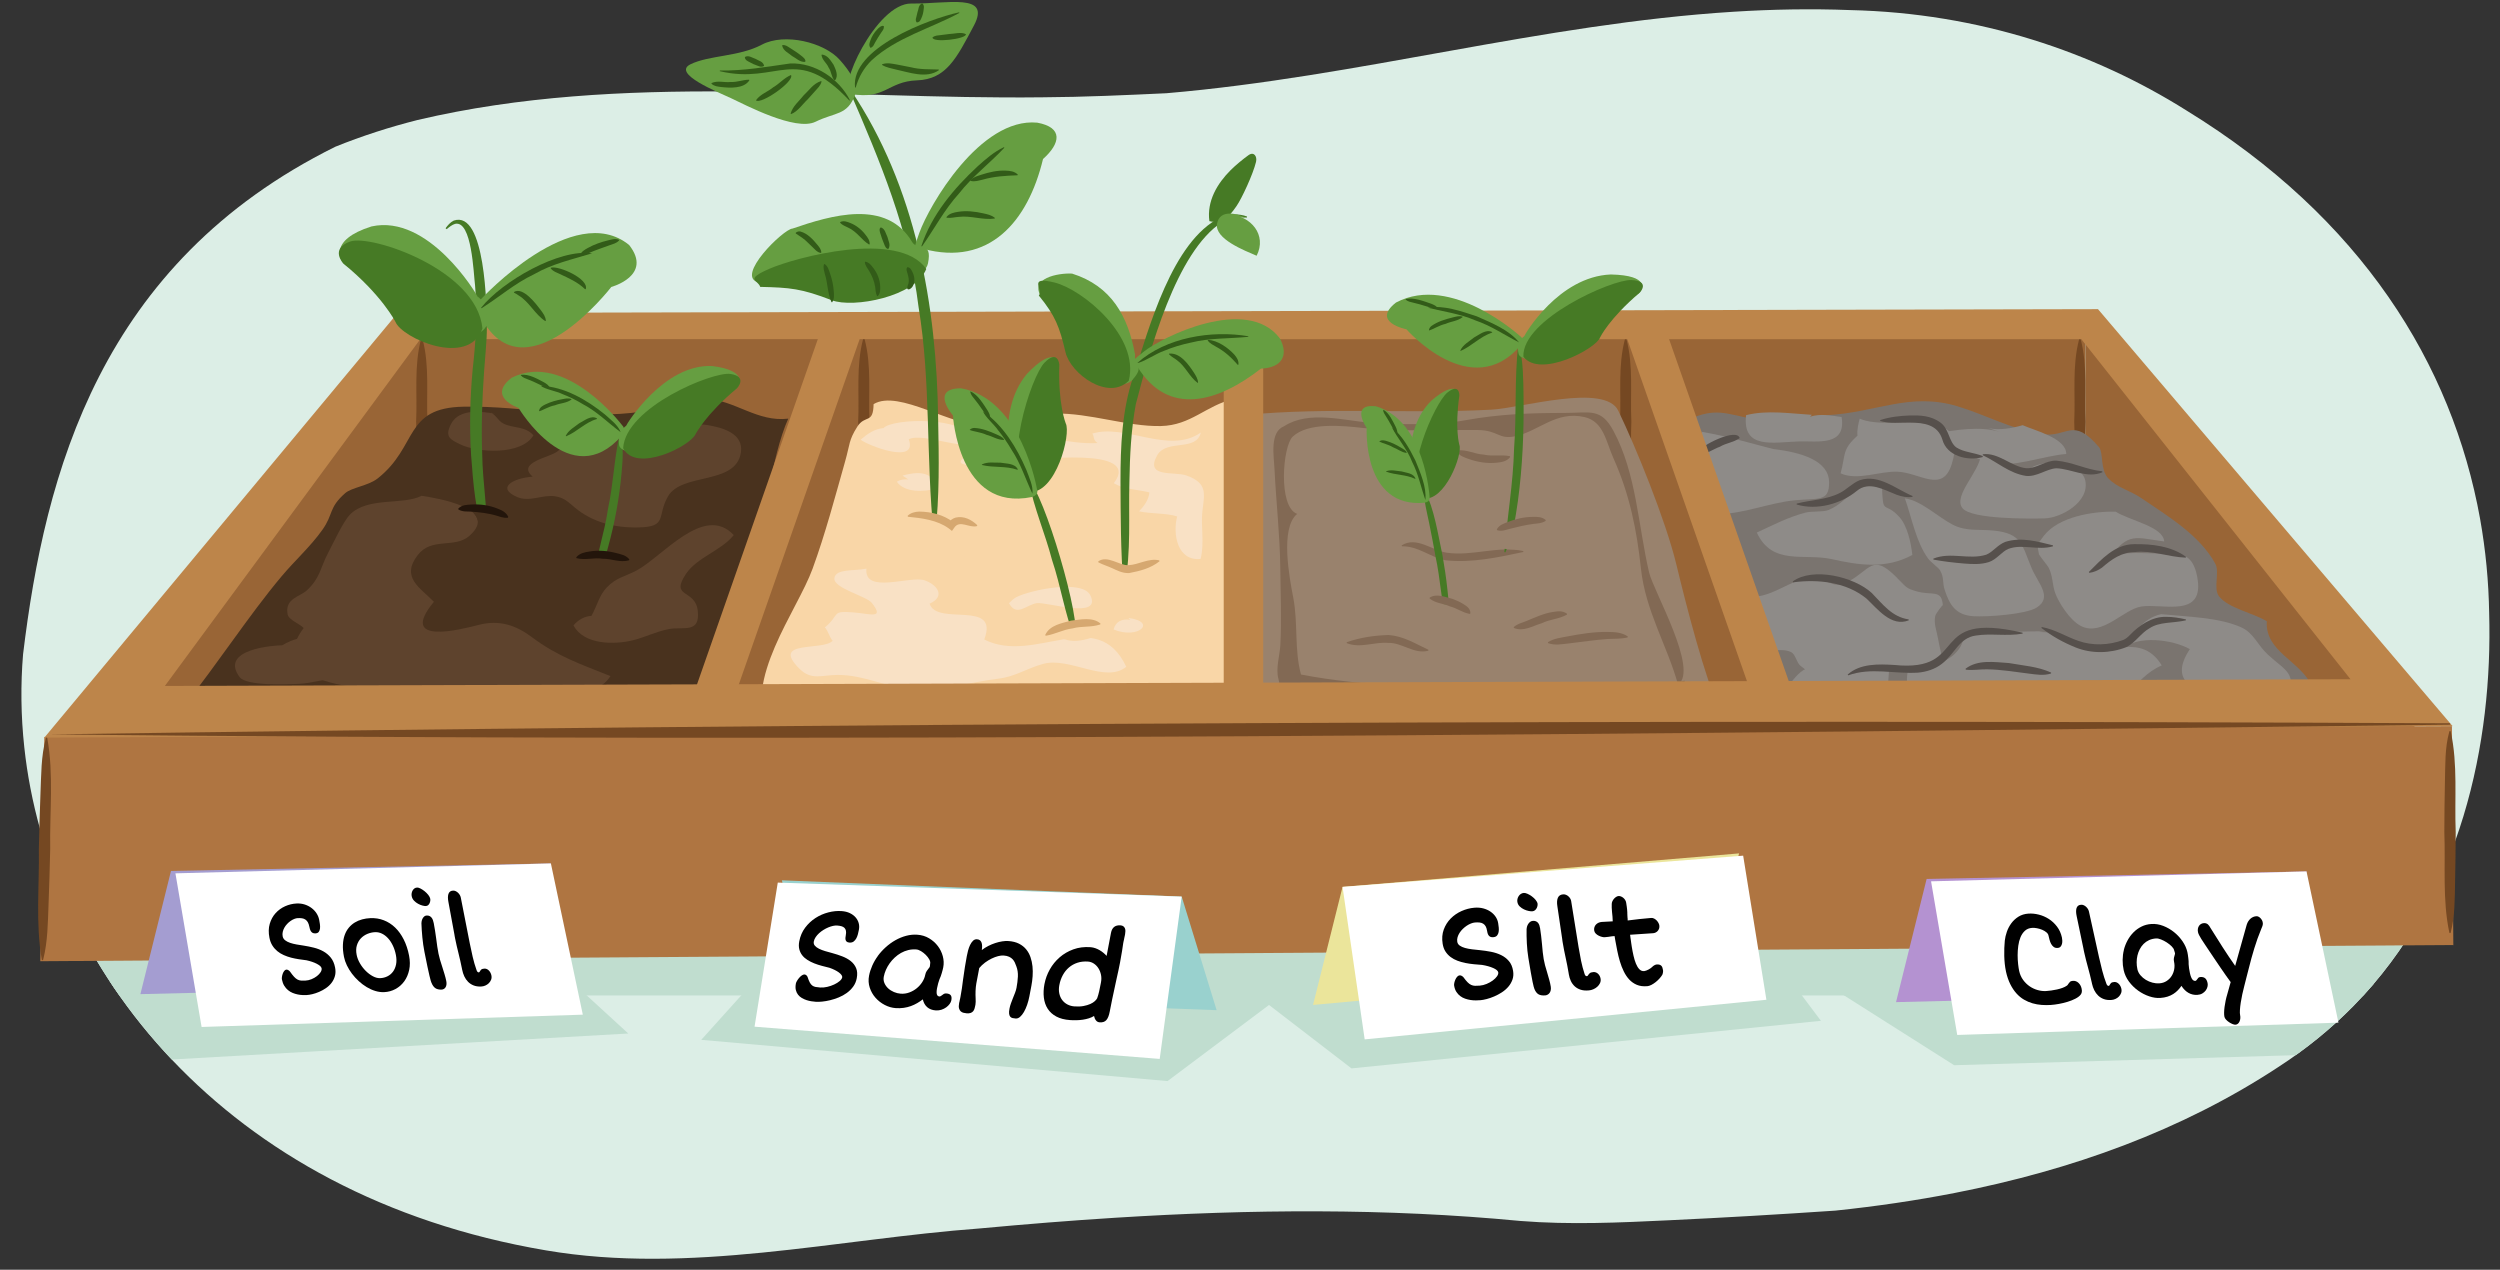 <?xml version="1.0" encoding="UTF-8"?><svg id="Guides__Delete_Me_" xmlns="http://www.w3.org/2000/svg" width="380" height="193" xmlns:xlink="http://www.w3.org/1999/xlink" viewBox="0 0 380 193"><rect x="0" y="0" width="380" height="193" fill="#333333" stroke="none"/><defs><style>.cls-1,.cls-2{fill:none;}.cls-2{stroke:#bd854a;stroke-miterlimit:10;stroke-width:6px;}.cls-3{clip-path:url(#clippath);}.cls-4{fill:#f9d6a7;}.cls-5{fill:#f9e1c5;}.cls-6{fill:#669e41;}.cls-7{fill:#ebe59b;}.cls-8{fill:#fff;}.cls-9{fill:#826954;}.cls-10{fill:#996536;}.cls-11{fill:#b492d1;}.cls-12{fill:#99826d;}.cls-13{fill:#325b18;}.cls-14{fill:#8e8b88;}.cls-15{fill:#a49dd1;}.cls-16{fill:#af7541;}.cls-17{fill:#bd854a;}.cls-18{fill:#c0ddcf;}.cls-19{fill:#dceee6;}.cls-20{fill:#d6a870;}.cls-21{fill:#23150b;}.cls-22{fill:#467a25;}.cls-23{fill:#99d1ce;}.cls-24{fill:#56504c;}.cls-25{fill:#49321e;}.cls-26{fill:#754b24;}.cls-27{fill:#754822;}.cls-28{fill:#7a746f;}.cls-29{fill:#5e432d;}</style><clipPath id="clippath"><path class="cls-1" d="M50.952,22.313C15.21,40.026,6.836,71.934,3.508,99.435c-.388,4.649-.333,9.382,.184,14.142,3.565,33.225,29.991,68.098,79.277,76.477,21.821,3.728,44.164-1.719,66.039-3.338,6.867-.639,13.725-1.192,20.576-1.622,20.552-1.289,41.037-1.465,61.512,.493,7.567,.604,15.092,.251,22.49-.101,4.219-.199,8.442-.422,12.671-.668s8.466-.514,12.711-.803c6.153-.643,12.213-1.524,18.147-2.684,17.802-3.481,34.471-9.474,49.111-19.09,4.332-2.8,8.127-5.908,11.445-9.28,16.589-16.839,21.23-40.263,20.682-59.76-.076-4.834-.535-9.605-1.376-14.325-4.241-23.526-18.026-45.76-44.661-62.099-14.044-8.835-31.457-14.802-51.097-15.244-5.96-.229-11.849-.115-17.685,.25-29.181,1.822-57.043,9.899-86.247,12.389-6.02,.28-12.542,.584-18.781,.618-31.457,.367-63.866-3.885-95.029,3.447-4.245,1.074-8.421,2.414-12.525,4.073Z"/></clipPath></defs><path class="cls-19" d="M50.952,22.313C15.21,40.026,6.836,71.934,3.508,99.435c-.388,4.649-.333,9.382,.184,14.142,3.565,33.225,29.991,68.098,79.277,76.477,21.821,3.728,44.164-1.719,66.039-3.338,6.867-.639,13.725-1.192,20.576-1.622,20.552-1.289,41.037-1.465,61.512,.493,7.567,.604,15.092,.251,22.49-.101,4.219-.199,8.442-.422,12.671-.668s8.466-.514,12.711-.803c6.153-.643,12.213-1.524,18.147-2.684,17.802-3.481,34.471-9.474,49.111-19.09,4.332-2.8,8.127-5.908,11.445-9.28,16.589-16.839,21.23-40.263,20.682-59.76-.076-4.834-.535-9.605-1.376-14.325-4.241-23.526-18.026-45.76-44.661-62.099-14.044-8.835-31.457-14.802-51.097-15.244-5.96-.229-11.849-.115-17.685,.25-29.181,1.822-57.043,9.899-86.247,12.389-6.02,.28-12.542,.584-18.781,.618-31.457,.367-63.866-3.885-95.029,3.447-4.245,1.074-8.421,2.414-12.525,4.073Z"/><g class="cls-3"><g><polygon class="cls-18" points="9.681 149.379 19.323 161.432 95.5 157.093 83.929 146.486 9.681 149.379"/><polygon class="cls-18" points="1.967 140.7 5.342 151.307 371.279 151.307 366.458 136.843 1.967 140.7"/><polygon class="cls-18" points="106.589 158.057 177.462 164.325 192.891 152.754 205.426 162.396 276.781 155.164 270.996 147.45 115.268 148.414 106.589 158.057"/><polygon class="cls-18" points="277.263 149.379 297.031 161.914 362.601 159.985 360.19 146.004 277.263 149.379"/></g></g><g><polygon class="cls-10" points="11.361 143.277 65.346 77.481 65.346 47.426 11.92 112.433 11.361 143.277"/><rect class="cls-10" x="63.483" y="48.963" width="253.492" height="29.383"/><path class="cls-27" d="M64.218,51.514c1.109,4.152,.555,8.367,.758,12.586-.191,4.219,.309,8.428-.757,12.586-.028,.097-.183,.103-.21,0-1.067-4.157-.567-8.368-.758-12.586,.203-4.22-.352-8.432,.757-12.586,.03-.095,.181-.101,.21,0h0Z"/><polygon class="cls-10" points="360.573 142.171 316.975 77.931 316.975 48.547 369.291 113.263 360.573 142.171"/><polygon class="cls-26" points="371.15 143.027 7.462 145.492 64.217 78.272 316.542 77.118 371.15 143.027"/><path class="cls-25" d="M119.815,63.634c-4.701,.567-8.065-2.798-12.613-3.059-2.935-.168-6.566,1.519-9.596,1.98-8.944,1.363-17.831-.895-27.119-.739-9.155,.153-6.885,5.995-13.068,10.895-1.429,1.133-3.952,1.375-4.946,2.246-2.556,2.241-1.751,3.152-3.471,5.575-1.818,2.562-4.147,4.62-6.238,7.112-4.924,5.867-9.733,13.309-14.761,19.586,5.275,3.243,12.765,1.978,18.569,1.71,8.195-.378,16.416-.308,24.638-.308,7.971,0,16.211,.53,23.978,.494,1.817-.009,6.992,.202,8.631-.481,5.359-2.233,8.303-16.574,10.105-21.879,2.26-6.651,3.289-17.423,5.892-23.132Z"/><path class="cls-27" d="M316.25,51.514c1.109,4.152,.555,8.367,.758,12.586-.191,4.219,.309,8.428-.757,12.586-.028,.097-.183,.103-.21,0-1.067-4.157-.567-8.368-.758-12.586,.203-4.22-.351-8.432,.757-12.586,.03-.095,.181-.101,.21,0h0Z"/><polygon class="cls-10" points="267.757 139.455 247.319 77.931 247.319 48.547 271.544 113.013 267.757 139.455"/><polygon class="cls-10" points="110.872 139.455 131.311 77.931 131.311 48.547 107.086 113.013 110.872 139.455"/><path class="cls-28" d="M270.839,114.798c-.974-6.205-5.394-12.254-7.019-18.521-1.056-4.073-1.958-8.273-2.672-12.429-1.139-6.621-2.59-13.831-4.421-20.074,3.933-1.865,5.707-.864,9.46-.145,.645,.124,2.008,1.572,3.088,1.86,2.641,.705,2.792-1.469,5.263-.621-.121-.841,3.287-.883,3.116-1.758,7.521-.389,12.571-3.528,19.827-1.371,4.2,1.249,8.377,3.55,12.81,4.239,4.015,.625,4.703-2.772,8.768,2.004,.657,.772,.163,3.453,1.394,4.725,1.441,1.488,3.313,1.83,5.027,3.005,3.967,2.717,8.831,5.57,11.24,9.963,.722,1.317-.369,3.786,.582,4.98,1.443,1.81,5.042,2.462,7.249,3.77-.282,4.64,4.995,5.953,6.813,9.773-2.289,1.91-5.009,1.243-7.835,1.354-12.683,.497-25.085-.401-37.675,1.299s-23.767,2.343-35.015,7.95Z"/><path class="cls-27" d="M247.21,51.514c1.109,4.152,.555,8.367,.758,12.586-.191,4.219,.309,8.428-.757,12.586-.028,.097-.183,.103-.21,0-1.067-4.157-.567-8.368-.758-12.586,.203-4.22-.352-8.432,.757-12.586,.03-.095,.181-.101,.21,0h0Z"/><path class="cls-27" d="M131.409,51.514c1.109,4.152,.555,8.367,.758,12.586-.191,4.219,.309,8.428-.757,12.586-.028,.097-.183,.103-.21,0-1.067-4.157-.567-8.368-.758-12.586,.203-4.22-.352-8.432,.757-12.586,.03-.095,.181-.101,.21,0h0Z"/><path class="cls-12" d="M188.855,107.401c0-14.833,.521-29.617,.577-44.337,12.409-1.198,24.876-.129,37.3-.797,4.479-.241,17.204-4.06,19.243,.155,2.673,5.527,7.226,16.717,8.838,23.404,1.421,5.895,4.284,17.184,6.781,22.646-17.231,.741-35.491,.996-52.821,.13-6.458-.323-12.981,.555-19.918-1.201Z"/><path class="cls-4" d="M116.733,111.099c-3.858-7.733,4.413-18.158,6.781-24.657,1.957-5.372,3.382-10.792,4.937-16.284,.767-2.707,.535-3.213,1.861-5.305,1.182-1.866,2.423-.332,2.475-3.424,3.835-2.326,12.112,3.573,16.874,3.191,3.827-.307,6.931-1.662,10.686-1.753,5.25-.127,11.002,2.001,16.091,1.893,4.596-.097,6.829-3.103,11.089-4.129,3.819,4.84,.396,18.204,.679,24.17,.348,7.329,1.435,14.461,1.22,21.89-24.168,1.353-48.426,1.326-72.694,4.408Z"/><polygon class="cls-16" points="372.906 143.641 6.122 146.106 6.731 112.014 372.694 110.37 372.906 143.641"/><path class="cls-27" d="M372.508,111.188c1.111,5.059,.554,10.171,.758,15.285-.019,2.548-.033,5.095-.096,7.643-.058,2.548-.008,5.095-.662,7.643-.024,.101-.187,.11-.21,0-1.068-5.063-.566-10.171-.758-15.285,.017-2.548,.025-5.095,.089-7.643,.075-2.547-.036-5.095,.669-7.642,.025-.099,.185-.108,.21,0h0Z"/><g><path class="cls-29" d="M64.072,75.36c2.134,.322,12.039,1.882,7.28,6.085-2.236,1.975-5.714,.168-7.84,2.903-2.687,3.457,.432,5.021,2.44,7.126-5.551,6.718,4.137,4.198,6.824,3.505,3.089-.797,5.625,.033,8.064,1.865,3.919,2.945,7.429,4.105,11.946,5.924-2.664,4.283-10.406,1.535-14.204,1.504-5.668-.046-11.154,.722-16.795,.688-3.339-.02-22.589-.148-15.631-9.498-.569-.654-2.282-1.215-2.441-2.095-.44-2.444,1.868-2.621,2.983-3.679,2.027-1.922,1.966-3.386,3.274-5.843,.667-1.253,2.232-4.617,3.21-5.616,2.704-2.76,8.073-1.403,10.888-2.869Z"/><path class="cls-29" d="M80.969,72.453c-3,.223-5.593,1.694-2.376,3.09,1.908,.828,3.887-.401,5.763-.108,1.382,.216,1.865,.755,3.057,1.744,2.626,2.181,5.932,3.074,9.674,2.99,4.438-.1,2.716-1.682,4.438-4.705,2.094-3.675,10.308-1.685,11.087-6.658,.467-2.978-2.894-3.827-5.074-4.193-2.533-.426-4.303,.791-6.696,1.298-3.093,.655-6.086,.031-9.117-.221-3.966-.33-4.165,.648-7.008,2.933-1.144,.919-6.27,1.669-3.748,3.831Z"/><path class="cls-29" d="M89.902,93.615c-1.018,.048-1.986,.563-2.731,1.442,1.575,2.996,6.276,2.954,9.072,2.255,1.868-.467,3.509-1.331,5.404-1.689,2.256-.426,4.802,.724,4.412-2.791-.372-3.345-4.273-1.873-1.794-5.596,1.68-2.522,5.415-3.565,7.263-5.902-4.495-4.835-10.884,3.337-14.801,5.399-1.781,.938-3.02,1.028-4.492,2.556-1.144,1.187-1.429,2.683-2.333,4.326Z"/><path class="cls-29" d="M75.265,62.904c-1.828-.34-5.432-.912-6.702,1.53-1.036,1.991-.069,2.385,1.35,3.087,2.655,1.312,9.318,1.731,11.173-1.349-1.28-1.445-3.054-1.023-4.587-1.801-.927-.47-1.119-1.551-2.314-1.748"/><path class="cls-29" d="M42.913,98.083c-1.254,.005-9.646,.583-6.491,4.832,1.038,1.398,7.271,1.106,9.025,1.032,1.987-.084,4.048-.853,6-.767,.666,.029,2.065,.747,2.7,.57,4.232-1.181,1.444-4.961-1.089-6.016-3.058-1.274-7.076-1.552-10.146,.349Z"/></g><g><path class="cls-5" d="M131.696,86.429c-.394,3.948,6.623,1.042,8.822,1.776,1.885,.63,3.306,2.412,.782,3.554,1.102,3.48,10.642-.703,8.306,5.442,7.668,3.919,17.115-5.342,21.587,4.153-3.158,2.578-8.591-1.535-12.601-.453-2.497,.674-4.267,1.951-6.814,2.251-4.321,.509-9.172,2.091-13.514,1.614-3.744-.412-7.014-2.178-10.903-2.178-2.473,0-4.021,.898-5.887-.981-4.356-4.386,3.552-2.608,5.09-4.207-.481-.522-.71-1.582-1.187-2.03,2.421-1.994,.812-2.571,4.433-2.278,2.468,.199,4.682,1.071,2.712-1.447-.825-1.055-5.867-2.213-5.692-3.764,.168-1.489,3.094-1.059,4.866-1.451Z"/><path class="cls-5" d="M134.293,65.074c-1.354,.107-2.432,.852-3.474,1.759,1.053,.858,8.751,3.886,7.312-.064,2.269-1.145,9.656,2.253,9.348-.015-.471-3.466-11.837-3.223-13.186-1.68Z"/><path class="cls-5" d="M138.044,72.866c-.642-.038-1.207,.03-1.726,.354,1.182,1.71,4.169,1.557,6.047,1.038-.496-2.754-2.994-2.582-5.186-1.969"/><path class="cls-5" d="M154.639,70.123c2.233-.212,19.104-2.396,14.653,3.328,1.707,.98,3.614,.944,5.413,1.391-.079,1.132-.879,2.171-1.57,2.877,1.895,.416,4.02,.226,5.794,.78-.706,2.7,.033,6.81,3.556,6.462,.633-2.374,0-5.003,.288-7.342,.331-2.686,.749-4.172-2.394-5.334-1.818-.672-6.393,.398-4.517-3.03,1.419-2.592,5.967-.531,6.668-3.517-4.842,3.414-11.437-1.389-16.496,.166,.363,.558,.048,.875,.783,1.441-4.495,.268-9.074-1.701-13.493-.483-1.499,.413-6.629,2.195-7.223,3.108-.96,1.478,7.019,.296,8.537,.152Z"/><path class="cls-5" d="M154.493,90.757c-.399,.209-.794,.584-1.124,.929,1.17,2.164,2.659,.2,4.247-.01,1.527-.202,9.937,2.551,8.112-1.193-1.195-2.45-9.001-.83-11.234,.274Z"/><path class="cls-5" d="M171.807,94.22c-1.313-.228-2.257,.297-2.537,1.464,3.808,1.559,6.651-1.198,2.249-1.753"/></g><path class="cls-9" d="M195.182,64.786c-2.219,.874-1.556,4.5-1.458,6.511,.245,5.035,.824,10.027,.88,15.072,.043,3.864,.204,7.821,.008,11.681-.078,1.536-.729,3.556-.295,5.116,.489,1.76-.601,1.215,1.712,2.265,1.798,.816,5.464,.508,7.586,.701,8.85,.804,17.841,.976,26.718,1.081,7.314,.086,14.754,.602,22.033,.065,2.929-.216,4.006-.351,3.689-3.82-9.362,2.405-19.188,1.353-28.916,1.163-9.876-.193-19.756-.233-29.387-2.095-1.028-3.779-.426-7.767-1.175-11.68-.571-2.981-2.042-10.581,.596-12.734-2.941-1.068-2.202-10.298-.687-11.735,2.328-2.209,7.553-1.681,10.717-1.323,5.295,.599,12.509,.251,17.415,.31,3.191,.038,3.122,1.514,5.77,.929,3.534-.78,6.15-3.887,10.451-2.899,2.93,.673,3.262,3.721,4.415,6.285,2.45,5.453,3.542,10.906,4.171,16.764,.69,6.431,4.004,11.704,5.64,17.622,3.204-2.256-3.736-14.194-4.402-17.049-1.662-7.125-1.92-15.015-5.412-21.509-1.91-3.551-3.54-2.741-7.404-2.741-5.249,0-9.957,.176-15.091,1.105-4.564,.826-9.915,.662-14.575,.359-3.761-.244-9.191-1.919-12.997,.556Z"/><g><path class="cls-14" d="M269.505,68.249c-3.579-.928-7.048-1.958-10.791-2.602-1.234,4.377,1.249,8.279,2.329,12.471,3.76,.08,7.842-1.701,11.786-2.078,3.593-.343,5.225,.276,5.195-2.744-.033-3.304-4.268-4.547-8.52-5.047Z"/><path class="cls-14" d="M267.036,80.946c2.374-1.096,4.809-2.357,7.35-3.018,1.046-.272,2.743-.061,3.579-.417,3.298-1.404,3.817-4.565,8.101-3.458,.133,4.398,.363,2.053,2.62,4.513,1.239,1.351,1.794,3.984,1.988,5.785-4.014,2.183-8.098,1.566-12.259,.635s-9.035,1.054-11.38-4.04Z"/><path class="cls-14" d="M282.33,66.229c-2.399,2.165-1.759,2.823-2.557,5.718,2.554,1.164,5.904-.354,8.633-.249,3.426,.132,6.852,3.338,8.253-1.141,2.988-9.557-9.043-4.781-13.987-6.917-.169,.678-.428,1.593-.342,2.589Z"/><path class="cls-14" d="M264.727,90.556c4.553,1.038,7.41-3.073,11.239-2.626,2.335,.273,2.664,1.724,5.116,.391,3.161-1.718,3.528-4.139,6.942-.809,1.801,1.757,1.552,1.876,3.331,2.383,2.373,.676,3.776-.367,3.956,2.111-.01-.138-1.077,1.251-1.155,1.622-.248,1.18,.222,2.279,.41,3.375,.228,1.327,.614,2.558,.735,3.901-3.467,1.319-7.671-.47-11.402,.616-1.355,.394-3.243,2.017-4.525,2.197-1.74,.244-4.276-1.367-5.702-2.515-.607-.488-.748-1.729-1.398-2.065-1.819-.942-5.041,.495-7.06,.39-.68-2.676-.479-5.56-.488-8.972Z"/><path class="cls-14" d="M289.545,75.751c1.053,2.994,1.688,6.625,3.541,9.169,.379,.521,1.587,1.371,1.812,1.782,.655,1.195,.305,1.762,.708,2.997,.7,2.144,1.6,3.789,4.336,3.965,2.073,.133,8.019-.28,9.637-1.317,2.457-1.575,.225-3.652-.769-5.981-1.442-3.376-1.391-5.27-5.715-5.714-2.365-.243-4.228,.166-6.315-.919-2.243-1.167-4.727-3.627-7.234-3.981Z"/><path class="cls-14" d="M301.088,69.114c-.173,2.605-4.323,6.288-2.769,8.151,1.409,1.69,10.266,1.584,12.467,1.529,2.442-.061,6.887-2.451,6.17-5.778-.622-2.891-7.323-3.648-9.115-1.097-2.778-2.136-4.846-2.482-6.753-2.804Z"/><path class="cls-14" d="M321.576,77.771c-3.425-.071-8.67,.751-10.92,3.679-1.111,1.445-.998,1.37-.73,2.806,.027,.147,1.309,1.723,1.464,2.018,.639,1.214,.56,2.63,.988,3.832,.502,1.41,2.239,4.243,4.001,5.085,3.222,1.538,6.406-2.598,9.112-3.003,3.314-.496,9.739,1.861,8.472-4.567-.674-3.419-2.347-3.6-5.393-3.5-2.135,.07-5.998-.416-7.873,.551,2.902-3.798,3.902-2.939,8.255-2.37-.113-2.25-5.2-3.161-7.378-4.53Z"/><path class="cls-14" d="M310.61,95.951c-3.132,.006-6.183,.173-9.285,.289-4.331,.162-1.822,.881-4.272,3.208-3.572,3.393-7.536-1.973-7.175,4.85,8.936,1.727,19.179,3.622,28.226,3.487,5.465-.081,5.837-4.606,10.476-6.643-2.968-4.921-7.712-1.715-11.802-2.494-1.284-.245-1.753-1.327-2.985-1.915-2.046-.977-5.097-.483-3.183-.781Z"/><path class="cls-14" d="M269.922,106.051c3.429-2.723,2.843-4.924,8.014-5.136,1.998-.082,4.137,.422,5.983-.037,1.137-.283,1.481-1.345,3.007-1.15,.51,1.992-.103,3.784,.056,5.779-3.36,1.288-12.387,1.866-17.06,.544Z"/><path class="cls-14" d="M328.502,93.354c-2.854,.594-4.42,3.28-6.026,5.371,2.337-2.245,7.748-1.534,10.381-.06-5.61,8.345,9.837,7.686,14.58,7.906,1.945-4.275-.027-4.56-2.724-7.07-1.585-1.475-2.152-3.274-3.992-4.119-3.39-1.557-8.24-1.625-12.219-2.028Z"/><path class="cls-14" d="M303.973,65.651c-2.891-.898-6.773-.342-9.756,.268,1.939,1.714,5.925,3.834,8.365,4.44,3.301,.82,8.056-1.104,11.484-1.353,.026-2.414-4.794-3.555-6.618-4.379-1.55,.459-3.587,.828-5.207,.447"/><path class="cls-14" d="M275.405,63.054c-3.262-.189-6.776-.766-9.999,.05-.612,5.282,4.175,4.112,8.062,3.991,2.766-.087,7.195,.796,6.454-3.71-1.626-.213-3.181-.556-4.806-.043"/><g><path class="cls-24" d="M273.098,76.544c2.291-.599,4.527-.557,6.606-1.638,.96-.483,1.863-1.484,2.986-1.92,2.938-.957,5.508,1.376,8.017,2.404l-.017,.146c-.821,.12-1.66-.065-2.408-.334-1.933-.744-4.19-2.138-6.04-.589-2.41,1.993-6.071,2.993-9.148,2.078l.005-.147h0Z"/><path class="cls-24" d="M290.129,94.293c-2.672,1.05-4.744-1.749-6.44-3.323-3.074-2.487-7.291-2.966-11.141-2.454l-.058-.135c3.084-2.243,9.349-.696,11.996,1.734,1.697,1.719,3.077,3.658,5.629,4.032l.015,.146h0Z"/><path class="cls-24" d="M293.862,84.913c2.652-1.068,5.422,.225,8.042-.598,1.076-.443,1.651-1.45,2.893-1.946,2.444-.779,4.912-.056,7.255,.523l.003,.147c-2.306,.679-4.668-.422-6.806,.403-.969,.395-1.785,1.629-2.95,1.995-1.235,.391-2.516,.315-3.745,.22-1.608-.138-3.099-.304-4.67-.598l-.022-.145h0Z"/><path class="cls-24" d="M301.371,69.476c-2.278,.649-5.451-.142-6.13-2.658-.686-2.246-2.734-2.566-4.941-2.594-1.458-.027-2.973,.209-4.507-.23v-.147c1.472-.473,2.946-.639,4.494-.695,1.513-.037,3.224-.005,4.689,1.099,1.308,.987,1.227,2.846,2.357,3.742,1.136,.765,2.725,.774,4.047,1.337l-.01,.146h0Z"/><path class="cls-24" d="M310.352,95.307c2.027,.37,3.734,1.484,5.534,2.098,2.194,.786,4.678,.673,6.849-.128,.383-.167,.664-.398,1.012-.754,1.396-1.475,3.387-2.824,5.501-2.761,1.041-.01,2.017,.17,3.005,.384v.147c-1.998,.46-4.009,.189-5.532,1.209-1.319,.733-2.101,2.156-3.5,2.856-2.445,.972-5.26,1.036-7.705,.064-1.923-.778-3.631-1.73-5.225-2.982l.061-.134h0Z"/><path class="cls-24" d="M280.85,102.525c1.9-1.698,4.708-1.59,7.069-1.452,11.642,1.19,4.732-8.331,19.516-4.906v.147c-2.426,.427-4.853-.076-7.078,.285-2.569,.317-3.259,2.843-5.207,4.313-1.047,.818-2.369,1.22-3.623,1.33-3.607,.226-7.131-.843-10.604,.411l-.074-.127h0Z"/><path class="cls-24" d="M298.756,101.653c1.867-1.445,4.421-1.006,6.59-.871,2.2,.398,4.357,.515,6.425,1.445l-.012,.146c-1.139,.361-2.245,.153-3.327,.021-2.142-.261-4.269-.632-6.413-.657-1.07-.019-2.05,.186-3.216,.055l-.047-.139h0Z"/><path class="cls-24" d="M332.229,84.766c-2.659-.108-5.107-1.148-7.748-.851-2.029,.023-3.503,1.09-4.976,2.362-.562,.404-1.232,.717-1.938,.795l-.061-.134c1.886-1.88,3.97-4.229,6.886-4.226,2.737-.044,5.612,.3,7.886,1.915l-.049,.138h0Z"/><path class="cls-24" d="M301.388,69.042c2.417-.288,4.362,1.919,6.617,2.128,1.573,.068,2.934-1.198,4.539-1.155,2.508,.222,4.508,1.362,7.007,1.623l.012,.147c-2.306,1.004-4.745-.541-7.013-.606-1.47,.084-2.963,1.343-4.614,1.158-2.536-.398-4.352-2.111-6.571-3.149l.024-.145h0Z"/><path class="cls-24" d="M264.435,66.59c-1.016,.7-1.98,.709-3.013,1.315-1.102,.373-2.019,1.264-3.305,.989l-.053-.137c.428-1.058,5.929-3.774,6.371-2.167h0Z"/></g></g><path class="cls-17" d="M318.895,46.991l-258.455,.584L6.744,112.111l366.049-1.737-53.898-63.384Zm-255.011,4.56l252.481,.006,40.908,51.687-332.214,1.021L63.883,51.551Z"/><line class="cls-2" x1="189.005" y1="50.073" x2="189.005" y2="107.223"/><line class="cls-2" x1="108.005" y1="107.223" x2="128.005" y2="50.073"/><line class="cls-2" x1="250.005" y1="50.073" x2="270.005" y2="107.223"/><path class="cls-27" d="M7.499,111.629c117.686-1.725,247.14-2.272,364.839-1.688,.131-.003,.133,.213,0,.211-117.47,1.462-247.986,2.729-364.84,1.477h0Z"/><path class="cls-27" d="M7.187,112.19c1.008,5.603,.345,11.221,.445,16.857-.071,2.807-.137,5.614-.252,8.42-.11,2.806-.112,5.614-.818,8.409-.022,.105-.192,.107-.21-.004-.965-5.605-.357-11.222-.445-16.857,.069-2.807,.13-5.614,.245-8.42,.127-2.806,.068-5.615,.826-8.409,.024-.103,.19-.105,.21,.004h0Z"/><path class="cls-9" d="M204.707,97.609c2.102-.717,4.106-1.013,6.343-1.09,2.292,.167,4.064,1.313,6.069,2.244l-.011,.147c-2.182,.577-4.033-1.276-6.102-1.186-2.064-.195-4.236,.868-6.304,.032l.005-.147h0Z"/><path class="cls-9" d="M221.471,68.47c1.486-.188,2.617,.552,4.033,.625,1.396,.313,2.553-.031,3.993,.239l.05,.138c-.521,.672-1.309,.78-2.027,.857-1.451,.157-2.918-.082-4.279-.565-.666-.25-1.379-.429-1.827-1.159l.058-.135h0Z"/><path class="cls-9" d="M235.286,97.61c.953-.595,1.95-.666,2.949-.871,2.015-.387,4.058-.715,6.13-.685,1.033,.016,2.133,.041,3.063,.691l-.029,.144c-1.067,.256-2.012,.177-3.011,.237-1.723,.107-4.244,.48-5.99,.683-1.011,.101-2.027,.331-3.097-.053l-.015-.146h0Z"/><path class="cls-9" d="M238.176,93.428c-1.303,.713-2.547,.668-3.862,1.317-1.336,.385-2.757,1.325-4.21,.703l-.013-.146c.636-.514,1.241-.635,1.877-.889,1.181-.484,2.737-1.204,4.013-1.384,.719-.108,1.497-.26,2.199,.253l-.005,.147h0Z"/><path class="cls-9" d="M213.053,82.895c2.261-1.422,4.656,.79,6.86,1.117,3.855,.569,7.761-1.087,11.629-.254v.147c-3.897,.828-7.816,1.683-11.831,1.259-2.38-.498-4.121-2.161-6.618-2.127l-.04-.141h0Z"/></g><g><polygon class="cls-15" points="80.094 149.674 21.34 151.11 25.991 132.385 83.735 131.242 80.094 149.674"/><polygon class="cls-8" points="88.588 154.229 30.642 156.098 26.665 132.747 83.735 131.242 88.588 154.229"/><g><path d="M42.851,148.874c-.02-.102-.019-.234,.006-.397s.064-.325,.122-.484,.134-.297,.229-.417c.095-.12,.2-.184,.316-.196,.183-.008,.366,.089,.551,.292,.238,.34,.445,.606,.62,.795,.176,.19,.35,.331,.522,.423,.172,.091,.352,.144,.539,.158,.188,.014,.407,.014,.662,.003,.313-.014,.625-.084,.936-.213s.585-.286,.825-.472c.239-.187,.426-.387,.56-.599,.132-.214,.18-.412,.144-.595-.022-.114-.099-.229-.23-.344-.13-.115-.301-.228-.51-.336-.209-.109-.447-.208-.715-.298-.268-.09-.546-.167-.835-.231-.371-.047-.757-.1-1.157-.159-.399-.06-.794-.139-1.182-.239-.389-.101-.763-.231-1.123-.391-.36-.159-.686-.358-.976-.597-.291-.239-.541-.524-.751-.857-.21-.332-.359-.725-.448-1.18-.154-.784-.139-1.491,.047-2.122,.187-.63,.481-1.17,.887-1.618,.406-.449,.89-.799,1.452-1.051,.563-.251,1.147-.391,1.755-.418,.443-.02,.856,.035,1.24,.16,.384,.127,.726,.304,1.027,.534,.303,.229,.552,.496,.749,.799,.198,.304,.33,.624,.396,.959l.018,.085c.035,.184,.069,.389,.102,.618,.031,.228,.035,.443,.013,.645-.023,.202-.087,.374-.19,.516-.104,.142-.276,.218-.518,.229-.176,.008-.318-.022-.427-.086-.108-.066-.193-.15-.257-.252-.062-.102-.111-.215-.145-.338-.035-.123-.062-.235-.082-.336-.055-.279-.132-.504-.231-.679s-.224-.311-.371-.41c-.148-.099-.316-.163-.507-.193s-.402-.04-.638-.029c-.169,.007-.351,.049-.543,.125-.192,.076-.381,.179-.566,.308-.186,.13-.36,.281-.522,.455-.164,.172-.303,.36-.418,.564-.115,.203-.198,.417-.249,.642-.052,.225-.055,.453-.01,.68,.047,.24,.172,.438,.373,.596,.202,.158,.451,.287,.748,.388,.296,.102,.625,.185,.986,.248,.361,.064,.729,.122,1.101,.177,.516,.08,1.031,.184,1.547,.314,.516,.129,.992,.316,1.428,.558,.436,.243,.812,.56,1.129,.95,.317,.391,.535,.89,.654,1.498,.095,.481,.086,.916-.025,1.307-.11,.392-.285,.74-.524,1.048-.239,.307-.526,.574-.859,.799-.335,.226-.679,.414-1.03,.562-.353,.15-.693,.264-1.023,.342s-.612,.123-.848,.133c-.189,.009-.403,.009-.643,0-.237-.008-.484-.039-.737-.092-.255-.052-.508-.13-.763-.233-.254-.104-.488-.245-.704-.424-.217-.178-.406-.399-.569-.663-.164-.265-.282-.583-.355-.956Z"/><path d="M52.286,145.449c-.135-.689-.189-1.31-.162-1.863,.026-.553,.117-1.043,.273-1.472,.155-.429,.366-.799,.63-1.115,.265-.314,.566-.575,.908-.782,.341-.207,.712-.363,1.112-.471,.399-.107,.809-.169,1.226-.188,.738-.033,1.427,.074,2.068,.325,.642,.249,1.215,.619,1.723,1.109,.508,.492,.942,1.096,1.304,1.813,.361,.718,.631,1.528,.808,2.433,.155,.791,.162,1.52,.02,2.186-.143,.667-.392,1.247-.75,1.737-.358,.492-.801,.882-1.33,1.17-.529,.288-1.104,.445-1.724,.473-.444,.02-.893-.04-1.348-.179-.456-.139-.894-.336-1.316-.592-.422-.256-.823-.559-1.204-.908-.382-.35-.724-.726-1.026-1.127-.302-.401-.559-.82-.77-1.258-.211-.436-.358-.868-.441-1.291Zm1.922-.324c.085,.436,.252,.869,.5,1.298,.249,.429,.543,.812,.883,1.151,.34,.34,.703,.612,1.089,.818,.386,.207,.758,.302,1.117,.286,.392-.018,.756-.11,1.095-.279,.339-.168,.62-.403,.844-.708,.224-.303,.379-.668,.466-1.096,.087-.429,.078-.911-.027-1.449-.103-.525-.26-1.004-.47-1.439-.21-.434-.455-.802-.735-1.106-.28-.303-.587-.535-.921-.695-.335-.161-.682-.233-1.04-.218-.405,.018-.797,.108-1.177,.268-.379,.161-.707,.385-.982,.675-.275,.291-.478,.646-.605,1.066s-.14,.896-.035,1.428Z"/><path d="M64.709,137.719c-.111,.005-.274-.02-.489-.074-.214-.054-.436-.143-.664-.267-.229-.123-.436-.282-.621-.474-.186-.193-.306-.425-.359-.697-.027-.139-.029-.283-.005-.431,.023-.147,.07-.285,.142-.412,.069-.128,.162-.233,.277-.319,.115-.084,.254-.131,.417-.138,.131-.006,.3,.044,.509,.149,.208,.106,.415,.242,.622,.408,.207,.166,.394,.354,.561,.563,.166,.209,.269,.416,.309,.618,.011,.057,.01,.144-.004,.258-.014,.115-.045,.234-.094,.354-.049,.121-.122,.225-.219,.316-.098,.09-.225,.139-.381,.146Zm.859,11.627c-.024-.056-.06-.158-.104-.306-.046-.148-.107-.393-.188-.734-.08-.341-.182-.802-.306-1.383s-.275-1.328-.454-2.239c-.139-.708-.245-1.442-.318-2.2-.073-.76-.12-1.477-.141-2.152-.002-.077,.01-.179,.033-.309,.024-.128,.068-.256,.132-.384,.064-.126,.147-.237,.251-.331,.103-.094,.229-.144,.38-.151,.176-.008,.325,.019,.445,.081,.121,.061,.223,.145,.306,.25,.083,.105,.15,.229,.202,.374,.051,.145,.092,.296,.123,.454,.067,.342,.133,.719,.197,1.131,.064,.412,.124,.827,.18,1.245,.049,.419,.104,.821,.162,1.204s.12,.736,.184,1.059c.053,.272,.131,.583,.232,.933,.101,.349,.215,.709,.34,1.08,.121,.384,.238,.762,.351,1.133,.112,.372,.199,.712,.26,1.023,.039,.195,.048,.374,.026,.534-.021,.161-.065,.295-.134,.403-.067,.108-.152,.193-.256,.255-.103,.062-.213,.096-.33,.101-.411,.018-.737-.057-.978-.225s-.439-.452-.597-.854l.002,.01Z"/><path d="M70.249,147.396l-.033-.17c-.078-.398-.161-.791-.251-1.18s-.183-.781-.28-1.179c-.092-.365-.181-.735-.267-1.107-.087-.373-.167-.749-.242-1.128l-.056-.285c-.019-.095-.033-.19-.045-.285l-.913-4.955c-.049-.246-.073-.473-.075-.681,0-.207,.024-.389,.076-.543,.053-.156,.135-.278,.249-.366,.115-.087,.267-.136,.455-.144,.144-.006,.281,.022,.412,.087,.132,.064,.25,.149,.356,.252,.105,.104,.193,.217,.264,.342s.117,.247,.141,.367l1.367,6.964c.133,.676,.28,1.361,.442,2.052,.161,.692,.362,1.38,.603,2.064,.051,.126,.104,.208,.162,.247,.057,.039,.11,.057,.163,.054,.032-.001,.059-.012,.077-.032,.02-.02,.034-.037,.045-.05,.062-.118,.14-.227,.231-.326,.093-.1,.26-.155,.501-.166,.144-.006,.274,.02,.391,.078,.117,.059,.221,.139,.313,.24s.169,.214,.229,.338c.061,.126,.104,.254,.131,.387,.047,.241,.029,.462-.053,.663-.083,.202-.199,.376-.352,.523-.152,.146-.328,.264-.529,.349-.2,.085-.396,.133-.585,.141l-.078,.003c-.417,.019-.788-.038-1.112-.166-.325-.129-.604-.312-.838-.546-.234-.235-.425-.511-.572-.826-.147-.315-.257-.654-.328-1.016Z"/></g></g><g><polygon class="cls-23" points="184.927 153.546 123.293 151.287 118.845 133.807 179.617 136.282 184.927 153.546"/><polygon class="cls-8" points="176.274 160.955 114.691 156.055 118.222 134.153 179.617 136.282 176.274 160.955"/><g><path d="M120.972,149.497c.019-.101,.073-.23,.162-.388,.091-.157,.197-.309,.322-.458,.123-.147,.26-.274,.407-.38,.147-.104,.285-.155,.412-.153,.195,.014,.352,.131,.465,.352,.117,.361,.23,.645,.34,.852,.108,.207,.236,.366,.383,.476,.145,.11,.314,.183,.506,.219,.191,.037,.424,.065,.698,.084,.335,.024,.692-.008,1.071-.096,.378-.088,.73-.208,1.058-.362,.327-.153,.604-.325,.828-.518,.225-.192,.354-.38,.39-.563,.021-.114-.014-.235-.107-.364-.092-.129-.227-.259-.405-.391-.177-.131-.39-.257-.636-.378-.246-.121-.509-.229-.789-.326-.373-.091-.759-.189-1.157-.295-.398-.105-.782-.231-1.151-.376-.371-.146-.714-.318-1.03-.518-.317-.199-.582-.433-.794-.702-.211-.269-.362-.578-.451-.928-.09-.35-.092-.753-.005-1.208,.149-.786,.447-1.475,.894-2.068,.445-.594,.973-1.085,1.579-1.475,.605-.39,1.256-.673,1.949-.851,.693-.178,1.366-.244,2.018-.196,.476,.034,.89,.136,1.244,.306,.355,.17,.646,.385,.874,.646,.227,.261,.385,.551,.473,.872s.101,.649,.037,.984l-.017,.086c-.035,.184-.081,.388-.138,.616-.059,.227-.139,.438-.243,.632-.105,.195-.24,.355-.405,.482-.166,.126-.379,.179-.639,.161-.188-.014-.327-.059-.414-.136-.089-.077-.146-.169-.172-.277s-.032-.224-.02-.348c.013-.124,.029-.237,.049-.338,.053-.278,.061-.509,.025-.691-.037-.183-.113-.331-.23-.446-.116-.114-.27-.197-.458-.25-.188-.051-.409-.087-.661-.105-.182-.013-.389,.006-.622,.057-.233,.051-.474,.128-.72,.232-.247,.104-.492,.231-.732,.381-.242,.15-.463,.316-.665,.501-.201,.184-.374,.384-.518,.598-.145,.214-.237,.435-.28,.663-.046,.241,.007,.451,.157,.628s.363,.334,.635,.469c.272,.135,.587,.256,.941,.361,.356,.106,.72,.208,1.093,.305,.513,.139,1.016,.304,1.508,.494s.921,.429,1.284,.718c.363,.29,.635,.645,.814,1.065,.18,.421,.212,.935,.096,1.543-.091,.481-.273,.906-.545,1.275-.272,.369-.596,.689-.971,.96-.375,.271-.783,.497-1.226,.677-.441,.18-.878,.322-1.309,.426-.432,.104-.837,.173-1.217,.211-.38,.036-.695,.046-.947,.028-.203-.015-.429-.041-.677-.078-.249-.037-.497-.097-.743-.178-.247-.083-.484-.189-.711-.321-.227-.131-.419-.298-.576-.499-.157-.201-.269-.44-.337-.718-.067-.278-.065-.603,.006-.977Z"/><path d="M132.098,148.296c.094-.494,.255-1,.485-1.52,.229-.52,.513-1.008,.848-1.465h-.011c.354-.482,.761-.929,1.219-1.342s.946-.766,1.467-1.06c.521-.293,1.063-.516,1.627-.667,.565-.152,1.135-.208,1.709-.166,.657,.047,1.25,.229,1.78,.543,.528,.314,.971,.705,1.325,1.173,.355,.469,.608,.986,.759,1.552,.152,.565,.175,1.127,.069,1.685-.021,.108-.052,.239-.091,.393-.04,.155-.085,.315-.134,.482-.05,.167-.102,.328-.156,.484-.055,.157-.109,.287-.165,.392l-.04,.103c-.064,.188-.127,.384-.188,.589-.06,.204-.114,.438-.165,.705-.046,.24-.07,.441-.071,.602-.002,.16,.014,.29,.049,.389,.033,.098,.085,.171,.154,.218,.069,.047,.15,.073,.24,.08,.042,.003,.099-.015,.171-.054,.071-.04,.116-.069,.133-.087l.062-.044c.092-.077,.189-.145,.29-.206,.1-.06,.229-.084,.391-.072,.315,.023,.534,.115,.66,.278,.125,.163,.155,.419,.089,.767-.035,.184-.122,.37-.261,.559s-.313,.36-.522,.511c-.21,.152-.451,.272-.723,.362-.272,.089-.563,.123-.871,.101-.525-.038-.954-.2-1.286-.487-.333-.287-.556-.686-.672-1.194-.267,.206-.551,.396-.854,.574-.306,.178-.626,.327-.965,.451-.339,.123-.702,.212-1.089,.268s-.797,.067-1.23,.037c-.566-.041-1.118-.202-1.653-.481-.537-.279-1.001-.641-1.396-1.087s-.688-.958-.879-1.537c-.192-.578-.228-1.187-.105-1.827Zm2.24,.142c-.068,.354-.036,.685,.093,.989,.131,.305,.319,.572,.566,.801,.249,.23,.541,.417,.879,.56s.679,.227,1.021,.251c.463,.033,.905-.029,1.329-.188,.425-.159,.803-.375,1.135-.65,.332-.274,.61-.589,.834-.946,.224-.356,.37-.714,.438-1.076,.044-.228,.12-.423,.229-.585,.108-.163,.223-.316,.343-.462,.019-.018,.034-.039,.05-.064,.016-.024,.032-.052,.054-.083,.006,0,.017-.031,.028-.095,.01-.05,.018-.101,.023-.152,.006-.05,.01-.098,.011-.144,0-.032,0-.061,.006-.086,.005-.025,.008-.044,.011-.057,.035-.183-.015-.394-.146-.631-.132-.237-.31-.465-.529-.683-.221-.218-.462-.406-.719-.562-.258-.156-.498-.243-.723-.259-.428-.031-.835,.002-1.228,.099-.391,.097-.756,.243-1.098,.436-.342,.194-.66,.428-.953,.702-.294,.274-.552,.568-.774,.883-.224,.314-.409,.643-.56,.984-.15,.342-.257,.682-.32,1.017Z"/><path d="M145.78,152.518c.006-.032,.014-.071,.022-.119,.01-.047,.022-.099,.041-.156l.052-.275c.021-.069,.037-.144,.053-.223,.015-.079,.031-.166,.05-.261,.075-.399,.146-.816,.21-1.251,.065-.435,.126-.891,.181-1.369l.042-.276c.067-.508,.146-1.037,.232-1.586,.087-.549,.184-1.105,.291-1.669,.048-.253,.112-.532,.189-.838,.08-.306,.182-.589,.306-.849,.124-.261,.274-.476,.447-.647,.175-.17,.377-.247,.608-.23,.195,.014,.349,.069,.458,.163,.11,.094,.189,.216,.24,.364,.049,.148,.075,.318,.078,.511,.002,.193-.013,.394-.045,.604,.3-.235,.627-.443,.98-.623,.354-.18,.711-.33,1.074-.447,.363-.118,.716-.204,1.061-.256,.343-.053,.658-.068,.944-.047,.623,.045,1.155,.179,1.596,.403,.438,.224,.802,.511,1.086,.858,.285,.348,.505,.744,.658,1.188,.153,.444,.255,.911,.305,1.399,.048,.488,.056,.984,.021,1.489-.036,.504-.098,.988-.186,1.45l-.307,1.615c-.084,.443-.197,.872-.34,1.285-.143,.414-.307,.779-.49,1.097-.185,.317-.383,.565-.594,.746-.213,.181-.43,.263-.654,.247-.174-.013-.334-.035-.477-.067-.143-.034-.26-.101-.35-.204-.091-.103-.148-.251-.176-.446-.028-.194-.009-.457,.054-.786,.051-.266,.124-.53,.219-.793,.097-.263,.2-.535,.31-.815,.107-.262,.212-.525,.315-.791,.103-.266,.179-.525,.227-.778,.109-.576,.179-1.143,.207-1.699,.026-.556-.052-1.076-.236-1.558-.069-.198-.146-.389-.231-.575-.087-.186-.197-.352-.337-.5-.138-.148-.317-.273-.534-.375-.219-.103-.496-.167-.832-.19-.237-.018-.516,.015-.832,.094-.316,.08-.645,.203-.985,.367-.34,.165-.675,.369-1.005,.611-.329,.243-.624,.522-.883,.837l-.445,2.346c-.03,.158-.055,.336-.074,.534-.02,.197-.032,.398-.041,.604-.007,.205-.01,.406-.008,.605,0,.2,.008,.383,.019,.55,.004,.167,.007,.33,.008,.487,0,.158-.012,.312-.04,.464-.035,.184-.076,.358-.122,.525-.044,.167-.115,.31-.208,.428-.094,.119-.22,.209-.376,.271-.157,.062-.365,.084-.625,.065-.153-.011-.312-.037-.475-.078-.162-.041-.304-.113-.422-.218-.118-.105-.206-.254-.261-.448-.055-.193-.053-.448,.007-.765Z"/><path d="M158.768,149.535c.143-.753,.411-1.48,.803-2.18s.891-1.313,1.493-1.838c.604-.524,1.3-.93,2.089-1.216,.789-.287,1.651-.396,2.59-.329l.074,.005c.235,.024,.468,.076,.693,.157,.226,.08,.441,.181,.645,.301,.204,.121,.396,.254,.572,.402,.179,.148,.337,.301,.479,.459l.662-3.486c.157-.829,.639-1.215,1.443-1.157,.182,.013,.327,.061,.436,.142,.108,.082,.189,.184,.24,.306,.051,.123,.076,.261,.075,.415,0,.154-.016,.311-.046,.469-.01,.05-.025,.131-.046,.242-.021,.111-.048,.233-.08,.365-.017,.088-.034,.177-.051,.266-.017,.089-.036,.171-.058,.246l-.052,.275c-.041,.286-.099,.675-.175,1.167-.075,.492-.179,1.083-.31,1.773-.072,.38-.15,.766-.235,1.158-.086,.392-.174,.793-.266,1.204-.05,.221-.097,.44-.143,.659-.044,.218-.092,.438-.141,.659-.145,.651-.283,1.292-.413,1.925-.131,.632-.254,1.256-.371,1.87-.11,.583-.28,1.003-.511,1.264-.23,.259-.57,.373-1.018,.34-.23-.017-.418-.117-.561-.3-.143-.184-.238-.406-.289-.666-.232,.144-.495,.262-.784,.352-.291,.091-.595,.161-.913,.209-.318,.047-.644,.075-.979,.083-.335,.007-.663,0-.984-.023-.819-.059-1.507-.237-2.065-.534-.557-.297-.994-.688-1.31-1.173-.315-.485-.514-1.051-.592-1.699-.08-.647-.048-1.352,.097-2.112Zm2.253,.182c-.089,.469-.092,.897-.009,1.285,.081,.388,.229,.723,.442,1.004,.213,.282,.479,.506,.799,.674,.318,.167,.671,.265,1.056,.293,.524,.038,.988,.018,1.39-.059,.401-.077,.745-.181,1.033-.311,.287-.13,.514-.274,.683-.432,.169-.158,.287-.302,.354-.432,.123-.344,.223-.695,.302-1.052,.077-.356,.151-.715,.22-1.077l.062-.323c.073-.386,.071-.762-.004-1.126-.077-.365-.206-.692-.389-.981-.183-.29-.411-.525-.685-.709-.274-.183-.572-.288-.894-.311-.589-.042-1.126,.017-1.614,.178s-.919,.401-1.291,.721c-.374,.319-.684,.707-.929,1.16-.247,.454-.422,.954-.525,1.498Z"/></g></g><g><polygon class="cls-7" points="199.581 152.751 259.89 147.196 264.338 129.716 204.067 134.807 199.581 152.751"/><polygon class="cls-8" points="207.432 157.985 268.492 151.963 264.961 130.061 204.067 134.807 207.432 157.985"/><g><path d="M221.027,149.803c-.018-.102-.008-.237,.027-.404,.035-.166,.088-.332,.16-.496,.07-.165,.162-.309,.273-.435,.109-.125,.23-.196,.357-.213,.201-.017,.396,.073,.588,.27,.244,.335,.457,.594,.639,.779,.184,.185,.365,.318,.551,.404,.184,.083,.379,.129,.582,.134,.205,.006,.447-.003,.727-.027,.346-.029,.691-.115,1.039-.261,.346-.145,.656-.317,.93-.517,.273-.201,.488-.412,.645-.635,.156-.223,.221-.426,.191-.611-.02-.114-.098-.228-.234-.339-.139-.111-.318-.217-.543-.317-.223-.101-.479-.19-.768-.27-.289-.08-.59-.145-.904-.197-.404-.029-.824-.065-1.26-.106-.436-.042-.863-.104-1.283-.188-.422-.084-.826-.2-1.213-.345-.387-.145-.732-.332-1.039-.562-.305-.229-.564-.507-.777-.834s-.355-.72-.43-1.178c-.127-.789-.072-1.508,.166-2.156,.236-.648,.59-1.21,1.059-1.685s1.02-.853,1.65-1.134,1.279-.45,1.945-.506c.488-.041,.939-.005,1.354,.104,.414,.111,.779,.274,1.098,.493,.32,.219,.58,.478,.779,.776,.201,.3,.33,.618,.383,.956l.014,.085c.031,.186,.057,.392,.08,.623,.021,.23,.016,.448-.021,.655-.035,.206-.113,.384-.236,.533-.121,.148-.314,.234-.578,.256-.195,.016-.35-.006-.465-.067-.115-.062-.205-.144-.268-.245-.064-.1-.111-.212-.143-.335-.029-.124-.053-.236-.07-.337-.045-.28-.117-.506-.217-.679-.102-.172-.23-.306-.387-.398-.156-.094-.338-.15-.545-.172s-.439-.022-.699,0c-.186,.015-.387,.067-.602,.152-.215,.085-.428,.199-.639,.338-.209,.141-.408,.302-.598,.486-.189,.183-.352,.38-.488,.592-.137,.211-.238,.432-.307,.663s-.084,.462-.047,.691c.039,.242,.164,.438,.377,.588,.215,.15,.48,.27,.801,.359,.318,.089,.676,.158,1.068,.206,.393,.048,.793,.09,1.197,.128,.562,.057,1.123,.139,1.682,.247s1.07,.275,1.535,.5c.467,.226,.861,.53,1.189,.913,.326,.381,.539,.878,.637,1.49,.078,.483,.047,.925-.096,1.327-.143,.403-.354,.766-.633,1.089s-.607,.607-.986,.852c-.377,.244-.764,.451-1.158,.618-.395,.168-.775,.3-1.143,.395-.365,.095-.678,.154-.936,.175-.209,.018-.443,.027-.705,.03-.262,.003-.529-.018-.805-.059-.277-.042-.551-.108-.824-.203-.273-.093-.523-.226-.75-.397-.229-.17-.424-.386-.59-.646s-.277-.579-.338-.954Z"/><path d="M232.895,138.52c-.121,.01-.299-.007-.531-.053-.232-.045-.471-.124-.715-.24-.244-.114-.463-.266-.656-.452-.193-.187-.312-.417-.355-.692-.023-.14-.018-.286,.016-.437,.035-.15,.092-.293,.178-.426,.084-.133,.191-.245,.322-.336,.131-.091,.285-.145,.465-.16,.143-.012,.326,.031,.549,.128s.443,.225,.662,.385c.217,.159,.412,.34,.584,.546,.17,.205,.273,.41,.305,.613,.01,.057,.004,.145-.018,.262-.021,.119-.061,.24-.121,.365-.061,.124-.146,.233-.258,.331-.111,.096-.254,.151-.426,.165Zm.324,11.765c-.023-.055-.057-.158-.098-.306-.043-.148-.098-.394-.168-.736-.07-.343-.158-.807-.262-1.391-.105-.584-.232-1.334-.379-2.251-.115-.713-.193-1.453-.232-2.219-.039-.768-.053-1.494-.039-2.179,.002-.077,.02-.181,.053-.314,.033-.131,.088-.263,.164-.396,.078-.131,.176-.248,.293-.348,.119-.1,.262-.157,.426-.171,.193-.016,.355,.005,.484,.062s.236,.137,.322,.238c.086,.104,.152,.227,.201,.37,.049,.145,.086,.297,.111,.455,.055,.345,.107,.724,.156,1.139,.049,.416,.092,.834,.131,1.256,.031,.423,.07,.829,.113,1.215,.045,.386,.092,.742,.145,1.067,.045,.273,.113,.585,.205,.935,.094,.351,.197,.711,.316,1.081,.113,.384,.221,.762,.324,1.134,.104,.372,.18,.714,.23,1.026,.031,.197,.031,.377,0,.542-.031,.164-.088,.303-.168,.416-.08,.114-.178,.204-.295,.271-.115,.068-.238,.107-.367,.118-.453,.038-.805-.023-1.061-.183-.254-.159-.457-.438-.609-.839l.002,.01Z"/><path d="M238.459,148.087l-.027-.172c-.064-.401-.137-.796-.213-1.186-.078-.39-.16-.785-.246-1.185-.08-.367-.158-.738-.232-1.112-.076-.374-.145-.752-.205-1.134-.016-.096-.031-.191-.047-.286-.016-.096-.025-.192-.035-.288l-.736-4.988c-.041-.248-.055-.478-.045-.688,.01-.21,.047-.396,.111-.556,.064-.161,.162-.288,.293-.383,.129-.094,.299-.15,.508-.167,.158-.013,.307,.009,.447,.068,.141,.059,.266,.139,.375,.24,.111,.1,.203,.212,.273,.334,.07,.123,.115,.246,.135,.366l1.127,7.007c.111,.681,.236,1.369,.377,2.062s.324,1.383,.551,2.067c.049,.125,.104,.206,.164,.244,.061,.037,.119,.053,.178,.048,.035-.003,.064-.016,.086-.037,.021-.021,.039-.038,.051-.052,.076-.123,.166-.236,.273-.342,.105-.106,.293-.169,.559-.191,.156-.014,.299,.006,.424,.062,.125,.054,.234,.13,.33,.228,.096,.099,.174,.209,.234,.334,.059,.125,.1,.253,.121,.387,.039,.241,.008,.466-.092,.675-.102,.208-.238,.391-.414,.547s-.375,.284-.598,.379c-.227,.096-.441,.153-.65,.17l-.086,.007c-.459,.039-.863,0-1.213-.116-.348-.117-.645-.288-.889-.516-.244-.229-.439-.499-.584-.812s-.246-.651-.305-1.015Z"/><path d="M250.354,149.9c-.59,.049-1.105-.019-1.551-.204-.443-.187-.828-.455-1.154-.804-.324-.35-.604-.763-.836-1.241-.234-.476-.43-.984-.59-1.522-.158-.538-.295-1.087-.406-1.649-.113-.562-.215-1.1-.305-1.615l-.094-.582-.031,.003c-.102,.008-.191,.016-.27,.022-.08,.007-.16,.018-.246,.029-.141,.026-.275,.047-.404,.063-.127,.018-.318,.037-.568,.058-.086,.007-.213-.008-.379-.046s-.334-.098-.502-.181c-.17-.083-.322-.189-.455-.319-.135-.131-.215-.286-.244-.463-.029-.179-.02-.346,.029-.501,.047-.155,.123-.29,.229-.406,.105-.115,.234-.208,.385-.279,.152-.071,.318-.114,.498-.128l1.676-.091c-.002-.238-.016-.473-.037-.704-.023-.23-.045-.463-.07-.701l-.01-.134c-.014-.179-.027-.359-.037-.54-.012-.178-.01-.366,.002-.56,0-.136,.033-.274,.098-.415,.064-.14,.146-.269,.248-.383,.102-.115,.213-.21,.336-.285,.123-.074,.24-.117,.355-.126,.102-.008,.213,.01,.336,.054,.125,.044,.242,.11,.354,.198,.111,.088,.211,.194,.297,.324,.088,.128,.143,.275,.17,.44,.037,.229,.066,.423,.088,.583,.021,.159,.039,.298,.051,.416,.012,.119,.02,.223,.023,.313s.008,.173,.014,.25c-.004,.027-.006,.05-.006,.073,0,.024,.004,.051,.008,.082-.002,.079,.002,.162,.008,.252,.008,.089,.014,.199,.02,.327l.014,.077v.135l.004,.033,.004,.02c.002,.01,.002,.023,.002,.043-.002,.019-.002,.051-.002,.096,1.176-.156,2.361-.284,3.559-.384,.166-.014,.32,.019,.469,.098,.146,.077,.275,.175,.385,.291,.109,.117,.199,.243,.268,.375,.068,.133,.111,.251,.127,.354,.029,.184,.02,.349-.033,.495-.053,.147-.127,.271-.219,.373-.094,.101-.199,.179-.322,.235-.123,.055-.236,.087-.344,.096l-3.527,.237,.029,.19c.006,.077,.014,.155,.027,.234,.014,.08,.025,.161,.039,.244,.023,.184,.047,.374,.076,.568,.027,.195,.057,.393,.09,.597,.072,.452,.16,.903,.262,1.352,.102,.45,.225,.851,.369,1.207,.145,.356,.318,.64,.523,.851,.205,.212,.447,.306,.727,.283,.086-.007,.189-.033,.309-.079,.121-.045,.236-.099,.352-.16,.113-.06,.219-.126,.316-.195,.098-.069,.176-.132,.232-.188,.086-.098,.195-.185,.328-.26,.133-.075,.25-.117,.352-.125,.178-.015,.326-.004,.439,.032,.115,.035,.209,.089,.283,.165,.074,.074,.129,.17,.166,.286,.037,.116,.068,.248,.092,.393,.016,.096,.012,.211-.012,.345-.021,.133-.055,.247-.096,.341-.104,.177-.244,.365-.424,.562-.178,.199-.373,.384-.586,.553s-.432,.311-.656,.427c-.225,.116-.441,.183-.648,.2Z"/></g></g><g><polygon class="cls-11" points="346.95 150.889 288.196 152.324 292.847 133.6 350.591 132.457 346.95 150.889"/><polygon class="cls-8" points="355.444 155.443 297.499 157.312 293.521 133.961 350.591 132.457 355.444 155.443"/><g><path d="M304.906,147.649c-.078-.353-.137-.728-.18-1.128-.041-.399-.068-.803-.078-1.211-.012-.408-.008-.81,.006-1.208,.016-.396,.039-.772,.074-1.126,.049-.437,.154-.888,.316-1.353s.389-.895,.682-1.292c.293-.396,.654-.729,1.084-.999,.432-.269,.934-.423,1.506-.462,.51-.035,1.033,.016,1.576,.152,.543,.136,1.051,.355,1.523,.658,.475,.303,.891,.69,1.248,1.161,.359,.471,.607,1.023,.748,1.66,.029,.131,.049,.286,.057,.46,.01,.176-.006,.345-.047,.507-.039,.162-.111,.303-.213,.422-.104,.119-.256,.185-.457,.199-.236,.016-.432-.036-.592-.156-.158-.12-.287-.275-.389-.462s-.182-.396-.242-.625c-.061-.229-.113-.448-.16-.654-.037-.177-.146-.339-.324-.486-.178-.148-.391-.274-.639-.379-.248-.104-.508-.183-.781-.234-.273-.051-.523-.07-.752-.054-.436,.03-.797,.174-1.078,.433-.285,.258-.508,.585-.674,.979-.164,.395-.277,.833-.344,1.317-.064,.483-.096,.962-.096,1.434,.002,.474,.027,.922,.074,1.347,.047,.425,.102,.773,.16,1.042,.115,.517,.316,.971,.604,1.364,.289,.392,.623,.718,1.004,.977,.381,.258,.791,.447,1.232,.567,.439,.12,.867,.166,1.285,.138,.215-.015,.465-.041,.75-.08,.285-.039,.576-.091,.869-.155s.572-.145,.838-.243c.268-.098,.488-.211,.666-.338,.049-.023,.084-.054,.107-.093,.025-.041,.053-.08,.084-.121l.02-.04c.074-.114,.158-.218,.254-.313,.094-.097,.242-.151,.445-.165,.324-.022,.607,.078,.85,.302,.24,.224,.4,.508,.477,.854,.049,.221,.061,.403,.035,.548-.023,.146-.084,.282-.182,.41-.182,.224-.449,.425-.805,.605-.354,.181-.742,.337-1.17,.467-.428,.132-.867,.238-1.318,.32-.451,.082-.867,.135-1.244,.161-.457,.031-.92,.028-1.391-.007-.471-.035-.93-.116-1.379-.246-.447-.13-.881-.315-1.299-.56-.416-.242-.801-.56-1.152-.952-.352-.391-.662-.86-.934-1.406-.273-.547-.492-1.192-.656-1.935Z"/><path d="M317.984,149.511l-.037-.17c-.088-.396-.182-.787-.279-1.174-.1-.386-.201-.777-.309-1.172-.1-.363-.197-.731-.293-1.101-.094-.369-.184-.744-.266-1.122-.021-.095-.043-.188-.062-.283-.021-.095-.039-.189-.053-.284l-1.029-4.933c-.055-.245-.084-.471-.09-.679-.006-.207,.016-.39,.062-.545,.049-.157,.129-.28,.24-.371,.113-.09,.264-.142,.453-.155,.143-.01,.281,.016,.414,.077,.133,.06,.252,.142,.361,.244,.107,.101,.197,.213,.271,.335,.072,.123,.123,.245,.15,.364l1.527,6.93c.148,.674,.312,1.354,.49,2.041,.178,.688,.395,1.371,.65,2.049,.055,.125,.109,.206,.168,.244,.059,.038,.113,.055,.164,.051,.033-.002,.059-.014,.078-.035,.018-.019,.033-.037,.043-.051,.059-.119,.135-.229,.225-.331,.09-.103,.256-.16,.496-.177,.143-.01,.275,.013,.393,.069,.119,.056,.225,.133,.318,.232,.096,.1,.174,.21,.238,.333,.062,.125,.109,.251,.139,.383,.053,.239,.041,.461-.037,.664-.078,.204-.191,.381-.34,.532-.148,.15-.32,.271-.52,.361s-.393,.142-.582,.154l-.078,.005c-.416,.028-.789-.019-1.117-.14-.326-.122-.609-.296-.85-.527-.238-.229-.436-.5-.592-.812-.154-.312-.271-.647-.35-1.007Z"/><path d="M322.797,147.451c-.109-.491-.16-1.003-.156-1.537,.006-.534,.07-1.044,.193-1.532h-.01c.131-.514,.324-1.001,.576-1.463,.252-.46,.555-.867,.91-1.221,.355-.353,.758-.641,1.209-.863,.449-.222,.941-.352,1.477-.388,.611-.042,1.219,.055,1.82,.288,.6,.234,1.15,.555,1.654,.961,.504,.407,.934,.875,1.291,1.403s.598,1.069,.721,1.622c.023,.108,.047,.239,.072,.394,.023,.155,.045,.316,.066,.484,.02,.168,.037,.332,.049,.49s.014,.292,.004,.402l.004,.105c.016,.19,.035,.389,.061,.595,.025,.206,.068,.441,.127,.706,.053,.239,.109,.437,.17,.591,.061,.157,.127,.279,.195,.371,.07,.091,.145,.155,.227,.19,.08,.036,.162,.052,.248,.046,.039-.003,.082-.027,.131-.077,.049-.048,.078-.082,.086-.102l.039-.05c.055-.087,.115-.166,.182-.237,.066-.071,.174-.113,.324-.124,.293-.02,.529,.042,.705,.183,.178,.141,.303,.385,.379,.73,.041,.184,.035,.375-.016,.576-.051,.203-.143,.39-.273,.565-.129,.175-.301,.324-.51,.447-.211,.124-.461,.194-.748,.213-.488,.033-.938-.067-1.35-.301-.412-.234-.77-.59-1.074-1.068-.16,.235-.342,.458-.547,.67-.205,.211-.436,.4-.693,.564s-.551,.299-.879,.405c-.326,.104-.693,.171-1.096,.198-.529,.036-1.088-.045-1.682-.245-.592-.199-1.154-.488-1.684-.868-.531-.379-.996-.835-1.395-1.371-.398-.535-.668-1.12-.809-1.756Zm2.078-.16c.078,.353,.234,.667,.471,.945,.236,.277,.512,.512,.824,.701,.312,.189,.65,.331,1.012,.425,.361,.093,.701,.128,1.02,.107,.432-.029,.807-.149,1.127-.359s.578-.47,.77-.781c.193-.311,.32-.652,.385-1.027,.062-.375,.055-.742-.025-1.101-.049-.227-.059-.426-.023-.598,.035-.171,.078-.335,.131-.492,.008-.019,.016-.042,.02-.068s.01-.055,.016-.087c.006,0,.002-.032-.012-.095-.012-.051-.023-.1-.037-.15-.016-.05-.031-.098-.047-.141-.014-.031-.023-.058-.029-.084-.004-.024-.008-.043-.012-.056-.041-.184-.166-.38-.379-.593-.211-.212-.461-.409-.744-.592-.285-.182-.574-.332-.869-.448-.293-.118-.545-.169-.754-.155-.396,.027-.752,.114-1.068,.259-.314,.146-.588,.336-.82,.569-.234,.233-.43,.502-.586,.806-.158,.305-.277,.624-.355,.958-.078,.334-.117,.677-.119,1.029-.002,.351,.033,.693,.107,1.027Z"/><path d="M339.062,149.278c-.217-.292-.461-.63-.73-1.014-.27-.384-.549-.789-.838-1.213-.289-.425-.578-.852-.869-1.283-.289-.43-.564-.839-.824-1.228-.262-.388-.496-.74-.705-1.055-.207-.314-.373-.567-.494-.756-.15-.232-.266-.434-.346-.604-.082-.169-.133-.309-.156-.416-.043-.194-.051-.375-.02-.54,.029-.165,.084-.309,.166-.433s.186-.223,.312-.295c.127-.072,.268-.114,.424-.125,.137-.009,.256,.004,.355,.04,.1,.035,.189,.085,.268,.153,.078,.069,.146,.148,.207,.24,.059,.092,.121,.193,.186,.304,.615,.987,1.225,1.954,1.83,2.903,.607,.95,1.246,1.903,1.92,2.86,.584-2.097,1.168-4.184,1.754-6.262,.121-.378,.311-.682,.568-.911,.258-.228,.555-.354,.895-.377,.109-.008,.219,.016,.326,.069,.107,.054,.205,.125,.291,.215,.086,.089,.158,.188,.219,.292,.059,.104,.1,.204,.121,.299,.02,.094,.031,.176,.033,.247s-.006,.144-.025,.222-.047,.163-.082,.254c-.037,.093-.082,.204-.139,.335-.402,.973-.754,1.96-1.059,2.961s-.586,2.018-.84,3.052c-.117,.455-.234,.908-.35,1.36-.115,.451-.23,.902-.342,1.351-.098,.364-.193,.762-.287,1.194-.094,.43-.172,.853-.236,1.266-.064,.413-.107,.791-.127,1.135-.021,.343-.012,.605,.029,.788,.033,.151,.043,.309,.031,.473-.014,.163-.051,.316-.107,.457-.059,.142-.141,.26-.244,.356-.105,.097-.232,.15-.383,.161-.117,.008-.264-.023-.441-.095s-.354-.165-.527-.279c-.176-.117-.33-.247-.465-.391-.133-.145-.217-.29-.248-.433-.037-.164-.053-.379-.049-.645,.006-.265,.027-.552,.068-.862,.041-.308,.096-.629,.166-.959,.068-.33,.15-.646,.242-.945l.521-1.866Z"/></g></g><g><path class="cls-22" d="M228.66,83.922c.425-5.288,1.341-10.408,1.478-15.709,.405-5.278,.04-10.532,.625-15.81l.159-.008c.617,2.623,.619,5.282,.658,7.93,.067,5.307-.151,10.624-.867,15.89-.389,2.623-.741,5.297-1.899,7.747l-.155-.039h0Z"/><path class="cls-6" d="M231.065,51.099s-10.46-9.581-18.869-5.116c-3.849,3.001,1.586,4.072,1.586,4.072,0,0,9.832,11.265,17.356,2.445,.699-.969-.074-1.401-.074-1.401Z"/><path class="cls-6" d="M231.689,51.096c.065-.26,5.209-9.051,13.153-9.376,6.056,.13,4.883,2.344,4.167,2.93s-2.344,.391-5.274,5.6c-2.248,3.997-12.372,5.47-12.892,3.581s.846-2.735,.846-2.735Z"/><path class="cls-22" d="M249.269,44.455s1.628-1.758-1.302-1.888-16.669,5.99-16.409,11.655c2.539,3.321,11.069-1.237,11.655-2.93,0,0,1.367-2.865,6.056-6.837Z"/><path class="cls-13" d="M230.895,52.046c-2.258-1.152-4.267-2.543-6.666-3.356-2.313-.994-4.756-1.321-7.193-1.916,2.344-.446,5.111,.546,7.428,1.306,2.239,.993,4.925,2.059,6.432,3.966h0Z"/><path class="cls-13" d="M226.798,50.55c-1.901,.661-3.097,2.06-4.784,2.791l-.053-.06c.436-.919,1.337-1.358,2.086-1.977,.806-.412,1.803-1.32,2.766-.832l-.015,.078h0Z"/><path class="cls-13" d="M222.321,48.205c-.774,.611-1.724,.628-2.592,1.02-.985,.222-1.819,.809-2.533,1.011,.003-.277,.189-.539,.379-.685,.982-.7,2.157-1.033,3.308-1.319,.457-.105,.905-.261,1.421-.105l.017,.078h0Z"/><path class="cls-13" d="M213.659,45.457c1.244-.282,2.696,.31,3.872,.707,.405,.164,.857,.335,1.093,.797l-.046,.065c-1.287-.238-2.431-.732-3.71-1.004-.416-.11-.842-.152-1.222-.487l.013-.079h0Z"/></g><g><path class="cls-22" d="M219.959,94.805c-.913-3.371-1.009-6.802-1.756-10.201-.295-1.696-.627-3.387-.969-5.076-.347-1.69-.788-3.35-.862-5.12l.125-.036c1.569,3.148,2.026,6.643,2.762,10.041,.303,1.711,.56,3.432,.744,5.162,.184,1.727,.403,3.465,.087,5.222l-.13,.008h0Z"/><path class="cls-6" d="M214.631,73.753c-.101-.195-1.715-8.39,2.989-12.904,3.791-3.209,4.273-1.212,4.152-.463s-1.228,1.513-.199,6.305c.789,3.677-4.631,10.079-5.976,9.202s-.965-2.14-.965-2.14Z"/><path class="cls-22" d="M221.826,60.125s.045-1.964-1.826-.453-6.988,12.733-3.752,16.072c3.364,.661,6.129-6.772,5.57-8.13,0,0-.716-2.503,.008-7.489Z"/><g><path class="cls-6" d="M217.296,75.549s-.67-11.612-8.166-13.796c-3.978-.437-1.396,3.301-1.396,3.301,0,0-.661,12.243,8.804,11.361,.965-.17,.757-.866,.757-.866Z"/><path class="cls-13" d="M216.654,76.009c-.674-1.967-1.052-3.935-2-5.784-.716-1.917-2.233-3.55-3.084-5.283,1.613,1.333,2.652,3.211,3.571,5.058,.746,1.865,1.724,4.026,1.513,6.009h0Z"/><path class="cls-13" d="M215.101,72.787c-1.417-.676-2.965-.56-4.408-1.095l.003-.065c.783-.287,1.563-.036,2.357,.031,.732,.228,1.782,.238,2.102,1.092l-.054,.038h0Z"/><path class="cls-13" d="M213.81,68.849c-.804-.088-1.375-.614-2.106-.882-.646-.397-1.43-.539-2.067-.854,.376-.317,.85-.161,1.205-.053,.752,.229,1.441,.582,2.108,.983,.214,.132,.931,.51,.861,.806h0Z"/><path class="cls-13" d="M210.29,62.281c.928,.596,1.378,1.677,1.872,2.63,.104,.193,.396,.978,.123,1.106-.619-.878-1.013-1.82-1.607-2.711-.114-.203-.563-.796-.388-1.024h0Z"/></g></g><g><path class="cls-22" d="M183.827,33.62c-.414-3.029,1.191-5.73,3.247-7.774,.742-.737,1.853-1.657,2.69-2.257,.836-.6,1.353,.185,1.152,1.019-.449,1.862-2.158,5.556-2.976,6.733-1.33,1.914-2.225,2.711-4.112,2.278Z"/><path class="cls-22" d="M170.767,89.065c-.435-5.303-.421-10.568-.451-15.894-.005-5.317,.216-10.816,1.937-15.899,2.36-7.338,5.916-20.636,13.253-24.214,1.282-.556,2.781-.63,4.047-.148l-.048,.176c-1.295-.237-2.593,.004-3.687,.626-7.121,4.57-11.063,19.696-13.178,27.745-.712,3.86-.9,7.788-.969,11.728-.159,5.269,.291,10.608-.724,15.892l-.182-.011h0Z"/><path class="cls-6" d="M173.853,53.453c2.862-2.28,15.711-8.59,20.675-2.031,1.436,2.668,.243,4.489-2.868,4.607-6.42,5.022-14.059,7.462-18.819-.359-.5-.822-1.85,.063,1.012-2.217Z"/><path class="cls-6" d="M172.54,53.938c-1.074-5.902-3.614-10.471-9.585-12.352-2.059-.118-6.614,.704-4.642,3.57,1.972,2.865,2.797,3.191,3.406,7.212,.468,3.086,8.321,7.677,10.378,5.4,2.057-2.276,.198-2.106,.443-3.83Z"/><path class="cls-22" d="M157.901,44.923c.779-.868-1.828-3.028,2.409-1.974,4.237,1.054,12.955,8.197,11.267,14.914-3.107,3.14-8.855-1.043-9.624-4.334-.904-3.866-1.547-5.539-4.051-8.605Z"/><path class="cls-13" d="M172.878,55.167c4.331-3.877,11.259-5.009,16.863-4.06l-.005,.091c-2.929,.298-5.846,.153-8.707,.874-1.419,.295-2.813,.714-4.15,1.276-1.008,.32-3.339,1.83-4.002,1.819h0Z"/><path class="cls-13" d="M177.705,53.752c1.685-.178,2.966,1.662,3.78,2.901,.279,.458,.578,.896,.623,1.492l-.077,.049c-1.264-.953-1.831-2.499-3.121-3.433-.391-.322-.817-.493-1.23-.921l.024-.088h0Z"/><path class="cls-13" d="M183.606,51.65c1.488,.093,3.064,1.204,4.044,2.285,.339,.409,.678,.905,.585,1.499l-.086,.03c-1.01-1.149-2.006-2.069-3.36-2.793-.426-.265-.9-.442-1.223-.94l.04-.082h0Z"/><path class="cls-6" d="M186.846,32.601c3.299,.209,5.765,3.105,4.162,6.273-1.812-.784-6.42-2.556-6.018-4.86s3.188-1.55,4.453-.848"/></g><g><path class="cls-22" d="M73.79,81.986c-1.574-4.115-1.847-8.488-2.185-12.814-.262-4.341-.156-8.709,.238-13.022,.491-4.252,.741-8.497,.365-12.768-.233-1.824-.478-9.938-3.036-9.354-.447,.134-.879,.466-1.279,.81l-.165-.146c.322-.443,.686-.888,1.243-1.165,4.828-1.638,5.024,13.312,5.031,16.26,.018,1.913-.282,4.581-.408,6.502-.309,4.274-.453,8.535-.297,12.803,.066,4.284,.845,8.477,.71,12.857l-.217,.037h0Z"/><path class="cls-6" d="M73.189,45.395s13.967-15.063,22.439-8.154c3.661,4.658-2.711,6.378-2.711,6.378,0,0-13.64,17.689-20.129,3.966-.569-1.509,.401-2.19,.401-2.19Z"/><path class="cls-6" d="M72.575,45.073c-.122-.388-7.429-12.583-16.114-10.653-6.546,2.064-4.839,5.174-3.947,5.872s2.62-.108,6.823,7.155c3.225,5.573,14.499,4.77,14.694,1.651s-1.455-4.026-1.455-4.026Z"/><path class="cls-22" d="M52.193,40.066s-2.112-2.255,1.043-3.359c3.154-1.104,19.265,4.266,20.094,13.224-2.104,5.984-12.255,1.462-13.223-1.011,0,0-2.046-4.07-7.913-8.854Z"/><path class="cls-13" d="M90.002,38.508c-3.048,.928-6.082,1.587-8.86,3.196-2.905,1.378-5.235,3.437-7.961,5.159l-.043-.097c3.156-3.974,11.858-9.017,16.863-8.258h0Z"/><path class="cls-13" d="M78.113,44.388c1.372-.871,3.391,1.828,4.127,2.804,.325,.461,.683,.905,.73,1.554l-.088,.059c-1.608-1.044-2.422-2.937-4.087-3.92-.211-.144-.362-.251-.656-.395l-.027-.102h0Z"/><path class="cls-13" d="M83.74,40.688c1.202-.338,5.817,1.717,5.293,3.258l-.105,.013c-1.104-1.08-2.477-1.668-3.858-2.318-.471-.23-.974-.354-1.362-.853l.032-.101h0Z"/><path class="cls-13" d="M94.107,36.545c-.436,.465-.956,.548-1.454,.734-.866,.317-2.114,.738-2.946,1.097-.482,.21-.891,.461-1.497,.54l-.069-.08c.215-.612,.75-.886,1.225-1.153,.964-.536,2.003-.895,3.067-1.151,.529-.116,1.044-.313,1.652-.089l.023,.103h0Z"/></g><g><path class="cls-22" d="M90.221,88.506c.319-3.845,1.657-7.386,2.201-11.186,.809-3.741,.914-7.495,1.749-11.245l.161-.003c.502,1.925,.311,3.862,.15,5.772-.337,3.828-1.031,7.625-2.056,11.327-.513,1.847-.976,3.72-2.053,5.384l-.153-.049h0Z"/><path class="cls-6" d="M94.594,64.672s-8.608-11.396-16.806-7.259c-3.853,2.94,1.03,4.591,1.03,4.591,0,0,7.854,13.181,15.697,4.206,.745-.998,.079-1.537,.079-1.537Z"/><path class="cls-6" d="M95.167,64.724c.087-.279,5.739-9.432,13.075-9.086,5.552,.677,4.242,2.993,3.523,3.571s-2.196,.22-5.436,5.655c-2.487,4.17-11.946,4.885-12.226,2.775s1.065-2.914,1.065-2.914Z"/><path class="cls-22" d="M112.025,59.018s1.681-1.778-.999-2.179-15.951,5.075-16.307,11.289c1.985,3.854,10.304-.374,11.021-2.173,0,0,1.558-3.011,6.284-6.938Z"/><path class="cls-13" d="M94.335,65.688c-1.941-1.437-3.554-3.1-5.689-4.227-1.002-.612-2.058-1.136-3.153-1.559-.917-.465-2.641-.708-3.326-1.278,3.631,.173,6.991,2.127,9.764,4.361,.858,.782,2.029,1.639,2.404,2.704h0Z"/><path class="cls-13" d="M90.728,63.691c-1.792,.512-3,1.942-4.684,2.627l-.053-.061c.424-.9,1.309-1.317,2.045-1.915,.774-.387,1.845-1.311,2.717-.728l-.025,.076h0Z"/><path class="cls-13" d="M86.863,60.733c-.76,.562-1.665,.523-2.506,.87-1.037,.188-1.96,.847-2.425,.904,.036-.579,.576-.839,.962-1.033,.825-.407,1.699-.637,2.594-.801,.441-.079,.876-.208,1.362-.019l.013,.079h0Z"/><path class="cls-13" d="M79.189,56.972c1.189-.149,2.499,.615,3.526,1.156,.352,.215,.753,.447,.882,.928l-.057,.056c-1.164-.408-2.141-1.028-3.301-1.444-.373-.156-.764-.245-1.073-.619l.023-.077h0Z"/></g><g><path class="cls-22" d="M163.339,97.045c-1.532-3.903-2.097-7.985-3.434-11.944-1.05-4.034-2.732-7.812-3.523-11.927,2.164,1.276,8.223,21.631,6.957,23.87h0Z"/><path class="cls-6" d="M154.219,72.621c-.147-.22-3.147-9.787,1.874-15.791,4.104-4.326,4.941-2.007,4.894-1.097s-1.267,1.967,.589,7.55c1.424,4.285-4.204,12.636-5.925,11.765-1.721-.87-1.432-2.427-1.432-2.427Z"/><path class="cls-22" d="M161.017,55.413s-.204-2.35-2.238-.301-6.669,16.112-2.369,19.672c4.101,.348,6.426-8.885,5.58-10.433,0,0-1.183-2.893-.973-8.939Z"/><g><path class="cls-6" d="M157.634,74.415s-2.323-13.77-11.555-15.393c-4.805,0-1.233,4.122-1.233,4.122,0,0,.817,14.697,11.997,12.403,1.13-.329,.79-1.132,.79-1.132Z"/><path class="cls-13" d="M156.929,75.047c-1.068-2.257-1.767-4.558-3.145-6.64-.616-1.051-1.302-2.064-2.072-3.01-.596-.89-1.97-2.01-2.301-2.89,3.075,2.143,5.133,5.524,6.595,8.914,.411,1.128,1.068,2.47,.923,3.626h0Z"/><path class="cls-13" d="M154.654,71.406c-1.847-.632-3.638-.276-5.404-.729l-.005-.079c.895-.45,1.86-.245,2.816-.273,.875,.168,2.199,.066,2.652,1.028l-.059,.052h0Z"/><path class="cls-13" d="M152.596,66.876c-.971,.006-1.719-.555-2.63-.777-.9-.423-1.905-.473-2.579-.748,.17-.213,.472-.304,.709-.303,1.186,.051,2.3,.504,3.367,.978,.418,.195,.86,.345,1.166,.778l-.034,.071h0Z"/><path class="cls-13" d="M147.533,59.5c1.136,.534,1.906,1.872,2.579,2.893,.215,.373,.463,.779,.366,1.28l-.075,.023c-.856-.964-1.445-2.039-2.273-3.025-.257-.338-.562-.628-.654-1.118l.057-.053h0Z"/></g></g><g><path class="cls-22" d="M141.934,81.259c-1.212-11.537-.411-23.172-2.318-34.624-1.397-11.563-5.874-22.2-10.476-32.823l.185-.101c9.868,14.635,13.075,32.749,13.274,50.12,.116,5.818,.224,11.624-.454,17.428h-.211Z"/><path class="cls-6" d="M139.751,35.352c1.482-4.107,9.231-17.525,17.908-16.708,3.982,.73,3.545,3.156,.879,5.528-2.293,9.554-8.196,16.344-18.204,13.653-1.032-.277-2.065,1.634-.583-2.473Z"/><path class="cls-6" d="M138.642,36.779c-3.883-6.577-12.291-4.056-18.184-2.036-1.337,.037-8.892,7.386-5.109,8.19,3.783,.804,4.261-2.457,8.921,.764,3.576,2.472,16.079-.137,16.786-3.671,.707-3.534-1.559-1.821-2.414-3.248Z"/><path class="cls-22" d="M115.547,43.607c-.28-1.044-2.48-1.064,1.424-2.762,3.904-1.698,19.616-5.972,23.821,.037-1.638,4.218-11.106,6.007-14.372,4.75-4.607-1.773-6.286-1.921-10.873-2.025Z"/><path class="cls-13" d="M152.663,22.454c-2.255,2.414-4.871,4.361-6.904,6.97-2.221,2.447-3.718,5.331-5.618,8.03l-.095-.046c1.557-4.746,4.925-8.75,8.537-12.109,1.234-1.108,2.487-2.215,4.016-2.93l.063,.084h0Z"/><path class="cls-13" d="M143.857,33.003c.445-.581,1.14-.698,1.772-.807,1.277-.204,2.577-.051,3.819,.231,.614,.139,1.23,.245,1.77,.692l-.021,.103c-1.858,.263-3.621-.486-5.478-.255-.601,.034-1.126,.215-1.82,.132l-.042-.096h0Z"/><path class="cls-13" d="M147.485,27.397c.488-.509,1.088-.636,1.675-.839,1.192-.392,2.445-.679,3.719-.623,.633,.027,1.329,.094,1.827,.606l-.033,.1c-1.845,.078-3.518,.155-5.303,.664-.594,.127-1.165,.361-1.855,.193l-.029-.101h0Z"/><path class="cls-6" d="M129.962,14.448c.593-1.55-.707-3.547-2.328-5.36-2.363-2.644-8.368-4.141-11.847-2.293s-7.979,1.576-10.837,2.978c-2.858,1.402,4.095,4.19,6.172,5.155,2.077,.965,9.785,5.074,12.832,3.581s4.809-.929,6.007-4.06Z"/><path class="cls-6" d="M129.348,14.268c-2.276-.422,3.81-13.811,9.181-13.732,5.371,.08,12.173-1.682,9.515,3.331-2.657,5.013-4.217,8.188-8.667,8.348-4.451,.16-4.839,3.017-10.029,2.053Z"/><path class="cls-13" d="M120.946,35.393c.19-.199,.497-.257,.733-.2,1.091,.312,1.884,1.188,2.571,2.028,.265,.333,.545,.627,.594,1.145l-.074,.075c-.534-.078-.793-.421-1.09-.704l-.88-.847c-.572-.605-1.147-.931-1.834-1.393l-.019-.104h0Z"/><path class="cls-13" d="M127.718,33.746c.549-.249,1.041-.036,1.511,.141,.946,.368,1.767,1.046,2.368,1.851,.299,.396,.613,.794,.595,1.376l-.089,.056c-1.171-.702-1.781-1.923-3.2-2.579-.397-.223-.82-.303-1.206-.743l.021-.103h0Z"/><path class="cls-13" d="M133.897,34.565c.645,.216,.735,.964,1.001,1.476,.13,.6,.521,1.159,.147,1.787-.365,.079-.58-.536-.646-.708-.191-.466-.446-1.11-.577-1.592-.058-.174-.286-.807,.075-.963h0Z"/><path class="cls-13" d="M125.344,40.129c.499,.35,.604,.847,.782,1.317,.34,.951,.563,1.952,.618,2.965,.028,.505,.082,1.024-.249,1.523h-.105c-.598-1.3-.565-2.869-1.008-4.268-.102-.478-.306-.92-.137-1.501l.099-.035h0Z"/><path class="cls-13" d="M131.531,39.773c.591,.108,.879,.538,1.191,.929,.626,.801,1.037,1.814,1.07,2.841,.022,.508,.022,1.045-.376,1.478l-.104-.016c-.253-.514-.214-.942-.285-1.388-.141-.889-.483-1.703-.946-2.477-.229-.4-.557-.708-.627-1.294l.076-.073h0Z"/><path class="cls-13" d="M137.957,40.603c.457,.096,.555,.411,.71,.696,.312,.605,.457,1.385,.145,2.042-.114,.363-.657,.849-.907,.566-.013-.437,.124-.596,.186-.833,.117-.493-.006-.986-.144-1.486-.045-.173-.327-.786,.01-.985h0Z"/><path class="cls-13" d="M129.964,13.297c-.671-5.939,11.096-10.375,15.822-11.428l.035,.1c-4.419,2.38-9.524,3.725-13.286,7.153-1.194,1.15-2.01,2.539-2.465,4.182l-.105-.006h0Z"/><path class="cls-13" d="M134.085,9.769c.771-.287,1.515-.084,2.234,.035l2.137,.42c1.442,.362,2.733,.289,4.224,.341l.035,.099c-1.89,1.343-4.519,.326-6.561-.102-.705-.191-1.395-.273-2.078-.688l.009-.105h0Z"/><path class="cls-13" d="M141.742,5.687c.433-.337,.836-.291,1.253-.353l1.245-.161c.742-.013,1.897-.37,2.579,.026,.129,.728-5.143,1.363-5.077,.488h0Z"/><path class="cls-13" d="M132.284,7.243c-.267-.407-.098-.738,.003-1.064,.221-.654,.603-1.248,1.082-1.739,.133-.168,.723-.713,.994-.432-.002,.457-.224,.661-.4,.92-.345,.511-.668,1.022-.964,1.559-.157,.27-.197,.556-.613,.78l-.102-.024h0Z"/><path class="cls-13" d="M139.287,3.354c-.181-.385-.048-.547,0-.783l.162-.685c.207-.495,.1-1.045,.679-1.367l.103,.022c.269,.31,.198,.544,.176,.798-.044,.516-.158,1.031-.393,1.503-.125,.231-.199,.524-.637,.567l-.09-.054h0Z"/><path class="cls-13" d="M129.105,15.284c-8.156-8.721-10.803-2.348-19.702-4.465l.015-.104c3.681,.064,7.066-.559,10.715-1.07,3.754-.131,7.394,2.311,9.057,5.577l-.085,.062h0Z"/><path class="cls-13" d="M124.88,12.401c-.167,.643-.6,.993-.965,1.422l-1.123,1.254c-.746,.681-1.553,1.91-2.545,2.263l-.078-.07c.339-1.17,1.275-1.866,1.987-2.778,.851-.78,1.474-1.813,2.652-2.168l.072,.077h0Z"/><path class="cls-13" d="M114.901,15.247c.695-.965,1.769-1.264,2.64-1.983,.984-.572,1.612-1.408,2.691-1.863,.583,.948-4.604,4.569-5.331,3.846h0Z"/><path class="cls-13" d="M108.157,12.619c.985-.423,1.915-.039,2.905-.16,1.014,.054,1.753-.324,2.79-.347l.056,.09c-.839,1.316-2.981,1.168-4.334,1.022-.493-.081-.99-.088-1.43-.5l.013-.104h0Z"/><path class="cls-13" d="M113.257,8.645c.564-.29,1.092,.157,1.599,.307,.481,.308,1.068,.348,1.286,.999l-.043,.096c-.375,.19-.606,.058-.858-.024-.504-.165-.987-.38-1.444-.65-.225-.143-.488-.201-.583-.632l.043-.096h0Z"/><path class="cls-13" d="M122.381,9.402c-.806,.076-1.34-.553-1.985-.887-.566-.491-1.321-.754-1.513-1.586l.067-.081c.481-.028,.738,.2,1.04,.385,.535,.336,1.27,.803,1.754,1.2,.175,.132,.863,.625,.638,.969h0Z"/><path class="cls-13" d="M126.822,12.203c-.521-.65-.421-1.294-.876-1.939-.303-.711-.934-1.06-1.082-1.897l.071-.077c.895,.108,1.302,.901,1.766,1.553,.312,.689,.791,1.659,.226,2.362l-.105-.002h0Z"/></g><path class="cls-12" d="M213.286,93.932c1.394-3.042,11.355-2.982,10.667,1.121-.521,3.104-9.325,1.651-10.667-1.121Z"/><path class="cls-12" d="M233.242,78.849c-2.926,.263-5.271,1.021-6.166,4.13,1.588,.926,5.436,.315,7.312,.26,.13-1.249,.05-2.867-.914-3.694"/><path class="cls-4" d="M138.349,78.617c5.403-.014,9.081,1.193,12.299,5.527-5.1,.412-13.052,2.21-12.299-5.527Z"/><path class="cls-4" d="M159.465,95.789c1.854-.456,6.898-1.597,7.864,.656-2.686,.989-5.551,1.968-7.864-1.12"/><path class="cls-4" d="M174.316,86.971c-.781-.593-7.014-2.12-8.027-.713-2.234,3.106,8.843,3.786,10.436,3.961,.645-1.941-2.178-2.686-3.569-3.481"/><path class="cls-25" d="M78.25,78.18c-2.308-.291-4.354-.925-6.733-.769,1.703,1.802,1.246,2.59,.915,4.88-.118,.812-.273,1.145,.327,1.617,.913,.719,2.65,.03,3.287-.677,.95-1.055,1.363-3.485,2.204-5.05Z"/><path class="cls-25" d="M94.321,84.954c-1.614-1.375-4.84-.769-6.244,.588-1.086,1.051-1.85,3.595,.236,4.17,.883,.243,1.732-.566,2.394-1.035,1.027-.728,2.143-1.25,3.15-1.907,.725-.473,1.45-1.047,.464-1.816Z"/><path class="cls-21" d="M69.656,77.304c.585-.593,1.289-.561,1.957-.617,1.359-.081,2.746,.106,4.016,.621,.634,.243,1.298,.542,1.634,1.265l-.077,.125c-.79,.073-1.293-.221-1.901-.374-1.199-.32-2.426-.474-3.669-.554-.633-.048-1.233,.066-1.933-.321l-.027-.144h0Z"/><path class="cls-21" d="M95.621,85.16c-1.395,.413-2.652-.259-4.023-.229-1.382-.223-2.544,.261-3.966-.086l-.041-.141c.534-.63,1.257-.749,1.955-.867,1.397-.247,2.862-.113,4.218,.252,.669,.19,1.359,.281,1.893,.929l-.037,.142h0Z"/><path class="cls-20" d="M148.506,79.966c-1.18,.338-2.617-.992-3.448,.231l-.361,.505-.492-.387c-1.736-1.266-4.103-1.571-6.198-1.768l-.053-.137c.473-.476,1.146-.626,1.755-.649,1.869,.024,3.733,.48,5.241,1.65l-.853,.118c.255-.362,.653-.713,1.144-.852,1.27-.308,2.446,.329,3.305,1.147l-.039,.142h0Z"/><path class="cls-20" d="M167.24,94.919c-1.467,.481-2.772,.203-4.211,.599-1.48,.184-2.566,.863-4.068,1.117l-.094-.113c.702-1.516,2.511-1.783,3.933-2.188,1.412-.154,3.275-.589,4.473,.441l-.032,.143h0Z"/><path class="cls-20" d="M166.933,85.331c1.401-1.003,3.27,.692,4.607,.574,1.517-.058,3.033-1.109,4.672-.731l.031,.144c-1.361,1.065-2.914,1.463-4.621,1.79-1.076,.033-1.831-.419-2.548-.733-.739-.347-1.329-.493-2.125-.899l-.017-.146h0Z"/><path class="cls-9" d="M227.513,80.456c.408-.694,1.045-.851,1.643-1.102,1.214-.486,2.529-.782,3.846-.789,.656-.006,1.337-.035,1.943,.47l-.011,.146c-.658,.408-1.248,.371-1.857,.453-1.215,.164-2.391,.439-3.582,.748-.606,.144-1.157,.434-1.926,.21l-.055-.136h0Z"/><path class="cls-9" d="M223.388,93.317c-1.188-.236-1.872-.853-3.004-1.147-1.054-.481-2.096-.424-3.076-1.184v-.147c1.083-.69,2.375-.062,3.472,.192,.546,.205,1.089,.434,1.597,.752,.476,.308,1.128,.647,1.129,1.447l-.118,.087h0Z"/></svg>